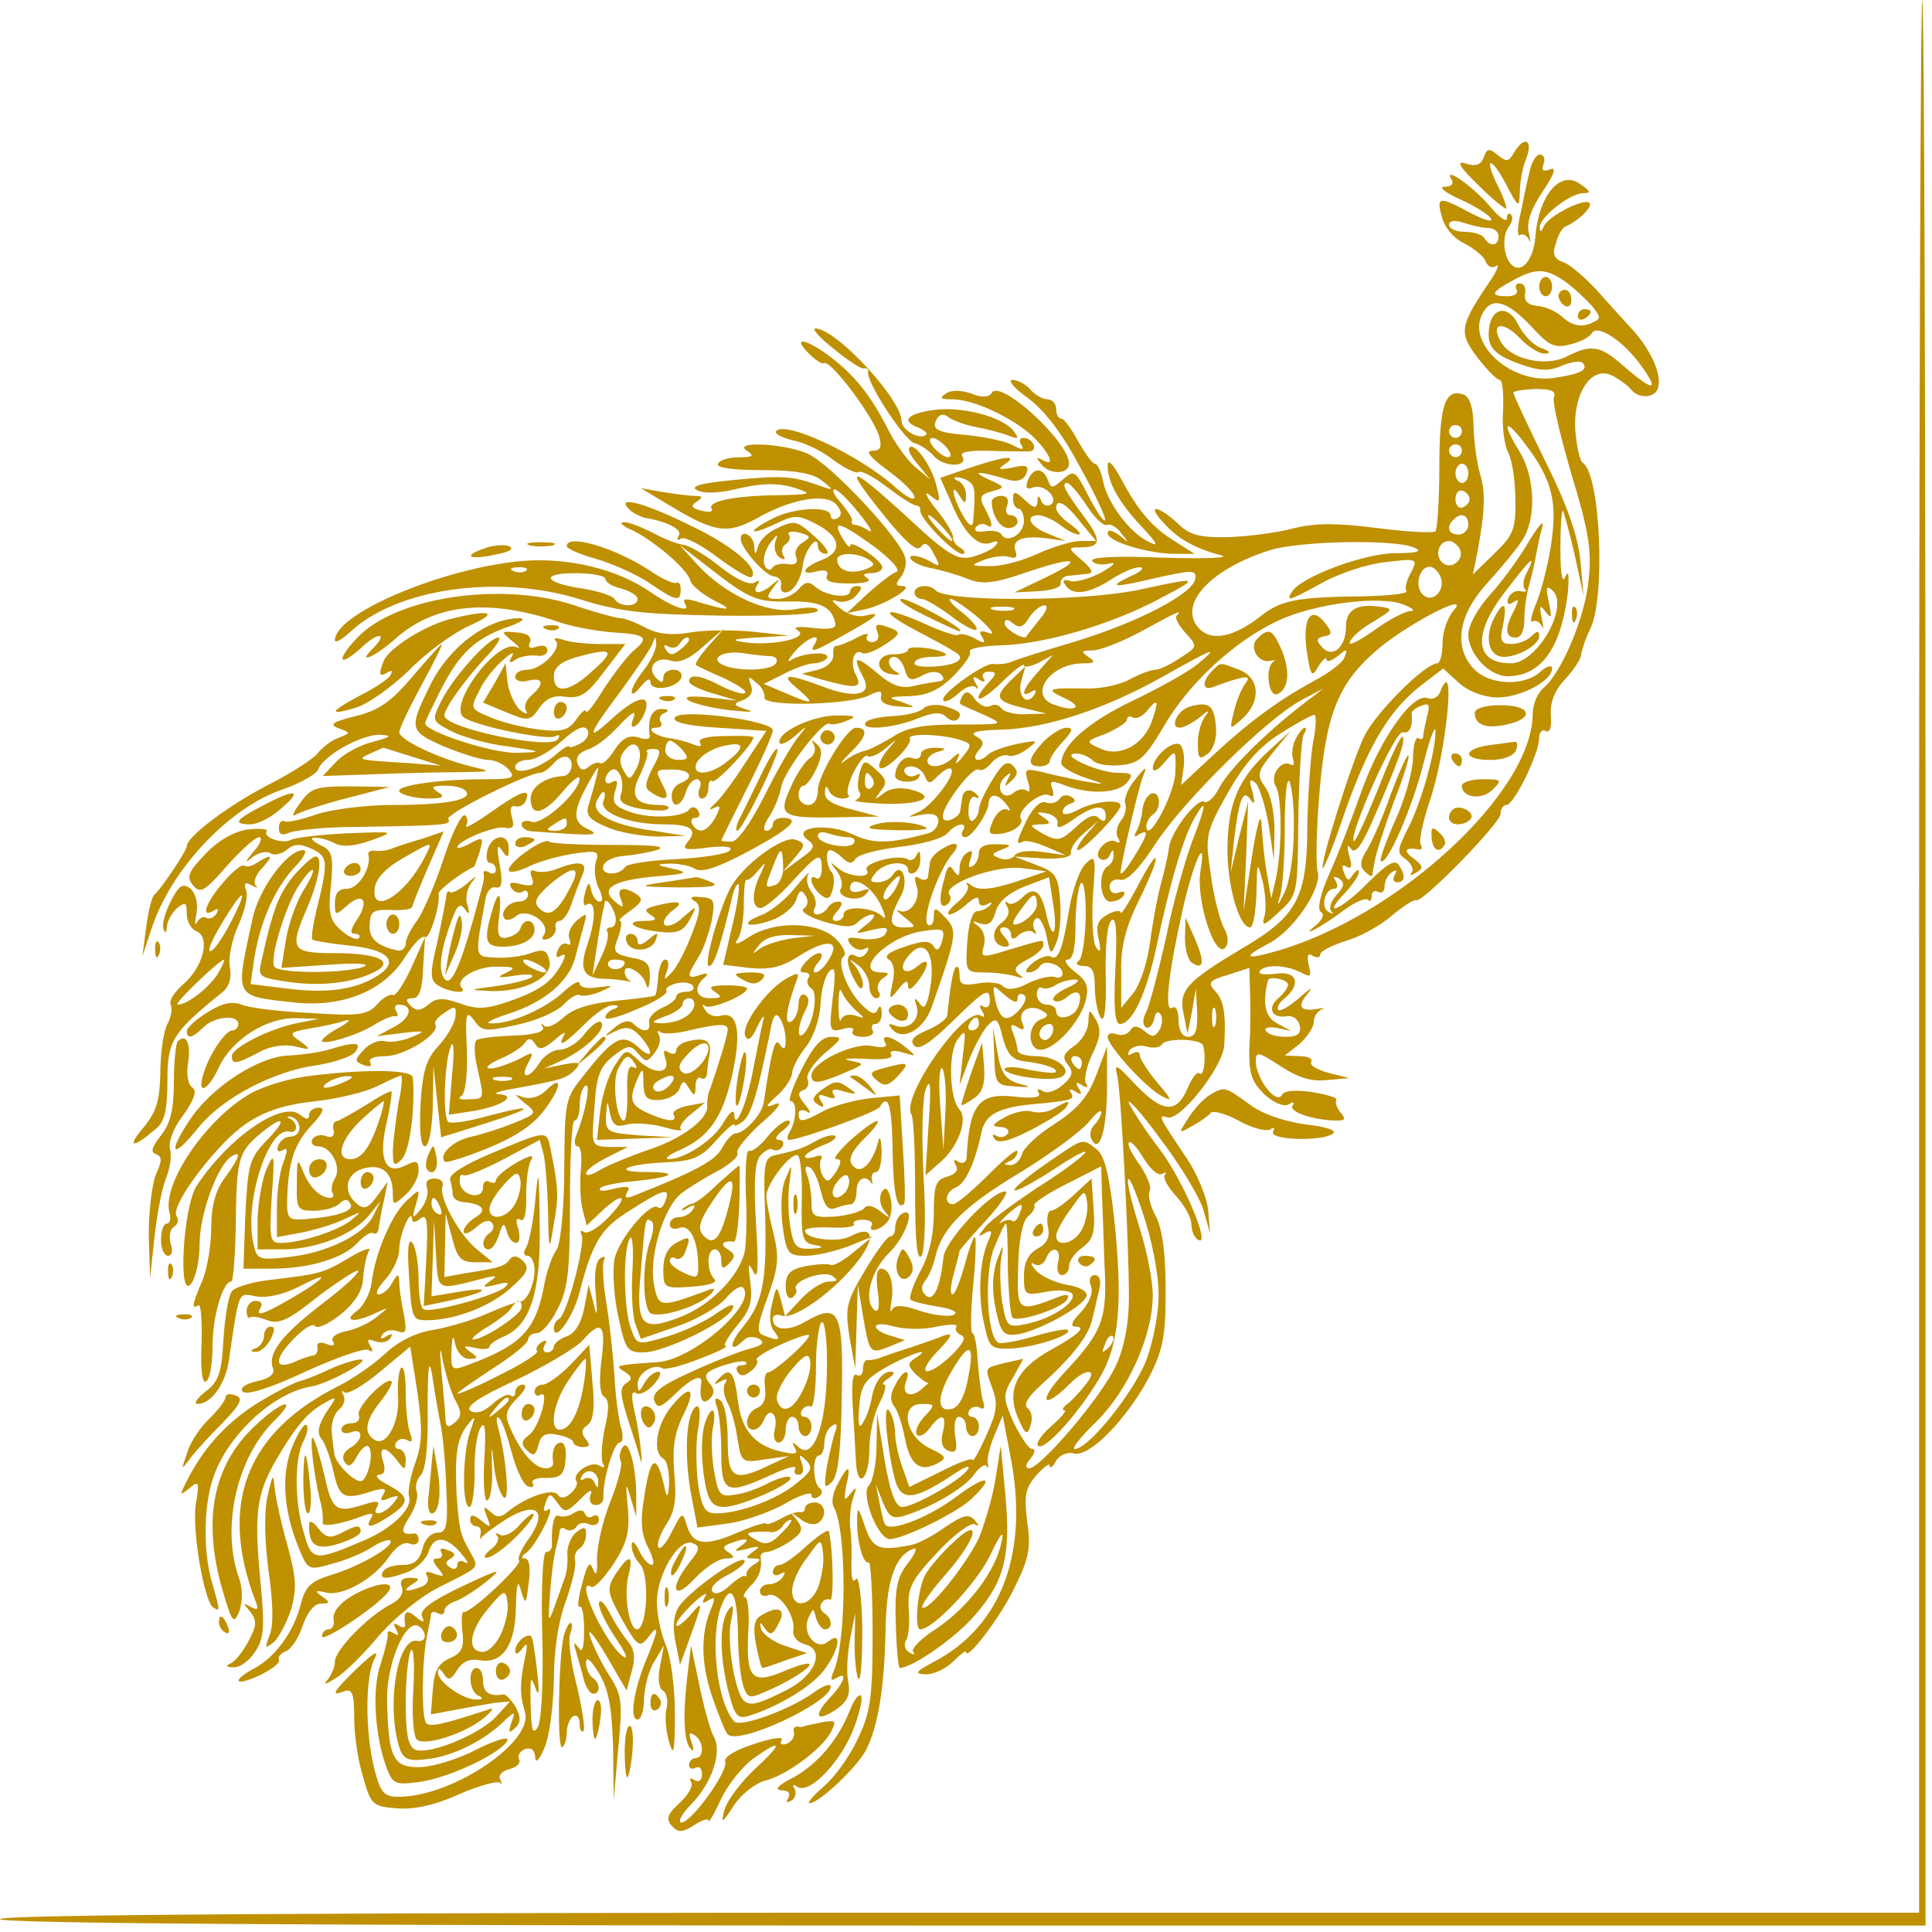 <?xml version="1.0" encoding="UTF-8"?>
<svg data-bbox="0 0 299 299" viewBox="0 0 300 300" height="400" width="400" xmlns="http://www.w3.org/2000/svg" data-type="color">
    <g>
        <path d="M298 148.5V297H149c-98.7 0-149 .3-149 1s50.5 1 149.5 1H299V149.5c0-82.2-.2-149.5-.5-149.5s-.5 66.8-.5 148.5z" fill="#bf9000" data-color="1"/>
        <path d="M235.1 23.7c-.8 1.4-1.2 1.5-2.5.4s-1.7-1.1-2.2.3c-.4 1.2-1.3 1.5-2.8 1-1.5-.5-1.1.4 1.9 3.3 2.2 2.2 4.2 3.8 4.4 3.7.1-.2-.4-1.7-1.3-3.5-2.3-4.6-1.1-4.8 1.3-.2 1.9 3.6 2 3.7 2.1 1.1 0-1.5.4-3.8 1-5.2 1.1-2.9-.3-3.6-1.9-.9z" fill="#bf9000" data-color="1"/>
        <path d="M237.5 26.7c-.4 1.6-1 4.5-1.4 6.5-.5 2.1-.5 3.6-.1 3.3.5-.3 1.1.1 1.4.7.3.7.3.3 0-1-.4-1.6.3-3.7 2.1-6.4 1.9-2.8 2.2-3.9 1.2-3.5-1.1.4-1.4.2-1-.9.3-.7 0-1.4-.6-1.4s-1.3 1.2-1.6 2.7z" fill="#bf9000" data-color="1"/>
        <path d="M225.4 27.9c.4.6 0 1.1-1.1 1.1-1 0 .1.9 2.3 1.9 2.3 1 4.5 2.4 4.9 3 .4.7-1 .3-3.1-.8-5-2.7-5.4-2.6-4.5.6.4 1.6 1.9 3.4 3.5 4.1 1.5.8 3 2 3.3 2.8.3.8 1 1.1 1.6.7.6-.4.2.7-.9 2.3-4.8 7.1-4.9 8-2 11.9 1.5 1.9 3 3.5 3.5 3.5.4 0 .6 2.1.5 4.7-.2 2.5.2 5.5.8 6.6.6 1.1 1.1 4.4 1.1 7.2.1 4.6-.3 5.6-3.2 8.4l-3.4 3.3.7-3.4c1.2-6.5 1.3-9.3.4-12.3-.5-1.7-.9-4.9-1-7.3 0-2.8-.6-4.6-1.5-4.9-2.9-1.1-3.8 1.6-3.8 11.2 0 5.1-.3 9.6-.6 10-.4.3-4.4.1-9-.5-6.3-.8-9.5-.8-12.9 0-2.5.7-7.1 1.3-10.2 1.4-4.6.1-6.1-.3-8-2.2-3.1-2.8-4.8-2.9-2.2-.1 2.2 2.5 4.8 4 8.9 5.1 1.8.4-1.8.6-8.8.4-7.3-.3-11.5-.1-11.1.5.3.5 1.5.7 2.7.4 1.2-.3.6.3-1.3 1.4-1.9 1-4.1 1.6-4.9 1.3-.9-.3-1.2-.1-.7.6 1.1 1.8 3.7 1.4 7.1-.8 1.7-1.1 3.7-2 4.5-1.9.8 0 .2.7-1.5 1.4-3.8 1.8-2.5 1.8 4.6.1 5.1-1.1 5.7-1.1 5.5.3-.4 2.3-8.8 6.7-18.6 9.7-4.7 1.4-9.2 2.8-10 3.2-.8.3-2.1.4-2.8.3-1.4-.2-8.5 4.9-7.7 5.7.3.3 1.3-.2 2.3-1.1 1-1 2.2-1.4 2.7-1 .4.5.5.2 0-.6-.6-1-.4-1.2.5-.6.8.5 1.1.4.7-.2-.3-.5 0-1 .8-1 1.3 0 1.3.3 0 1.7-3 3.3-1.4 3.3 2 0 1.9-1.9 3.5-3.1 3.5-2.7 0 .4 1 .2 2.3-.4l2.2-1.2-2.2 2.5c-2.4 2.6-3.1 4.4-1.1 3.2.7-.4.8-.3.4.5-1.2 1.8-2.7.1-2-2.2l.6-2.2-2.3 2.2c-2.6 2.6-2.3 3.2 2.3 4.3l3.3.8-3.2.1c-1.7.1-3.5-.4-3.8-.9-.4-.6-1.1-.7-1.7-.4-.6.4-1.7-.1-2.4-1-.8-1.2-1.4-1.4-1.9-.6-.4.6-.5 1.2-.4 1.3.2.2 1.9.9 3.7 1.7 3.2 1.5 3.2 1.5-4.1 1.5-5.6 0-8 .5-10.2 2-1.7 1-3.6 2-4.3 2.1-.8.2-2.1.8-3.1 1.6-.9.7-.5.1 1-1.4 2.5-2.4 2.8-3.8.8-3.8-1.4 0-5.9 7.4-5.9 9.7 0 1.4-.6 2.3-1.5 2.3-.8 0-1.5-.7-1.5-1.5s.3-1.5.8-1.5c.4 0 1.3-1.2 2-2.7.9-2 .9-3 .1-3.7-.9-.8-1-.8-.5.1.3.6.1 1.5-.6 2-.7.4-2.1 2.4-3 4.5-2.1 4.5-1.4 4.9 7.5 4.7l6.2-.1-4.2-1.1c-2.9-.7-4.3-1.5-4.2-2.6 0-1 .2-1.2.6-.4.2.7 1.2 1.3 2.1 1.3.8 0 1.3-.3.9-.6-.3-.4.1-2 .9-3.6.9-1.7 1.8-2.7 2.1-2.4.4.3 1.6-.2 2.7-1.1 2.1-1.8 2.1-1.8.3.3-.9 1.1-1.4 2.3-1.1 2.6.7.8 5.1-3.5 4.7-4.5-.5-.8 4.2-.8 7.5.1 2.2.7 2.2.8.7 2.7-.9 1.1-1.3 1.3-.9.5.6-1.2.4-1.3-.7-.3-1.5 1.5-3.9 1.7-3.9.4 0-.5.8-1.2 1.8-1.4 1.3-.4 1.1-.5-.5-.6-1.3 0-2.3.4-2.3 1s-.6.9-1.4.6c-1.2-.5-2.6 1.1-2.6 2.8 0 1 3 1.2 3.6.3.4-.6.3-.8-.4-.4-.6.3-1.3.2-1.7-.4-.3-.5.1-1 1-1 .8 0 1.8.7 2.1 1.5.5 1.3.8 1.3 2.1-.1.9-.8 1.7-1.3 2-1 .8.8-3 5.8-5.1 6.7-1.8.8-1.8.9.5.4 1.8-.3 2.6 0 2.6 1 0 .8-.7 1.7-1.6 1.9-5.9 1.6-8.4 1.7-11.6.2-3.9-1.9-9.7-1.2-7.1.8 1.3.9 1.1 1.4-1.2 3l-2.7 2 1.9-2.2c1.7-2 1.7-2.2.2-2.8-2-.8-8.5 4.1-10.3 7.7-1.9 3.9-4.1 11.9-3.2 11.9.7 0 1.6-2.4 3.5-10.3.3-1.5.8-2.6 1.1-2.4.2.3-.2 3.2-1 6.5l-1.4 6 4.1.5c3.2.3 5-.1 7.9-2 4.2-2.6 6.3-2.3 4.4.7-.6 1.1-1.6 2-2.1 2-.4 0-.3-.7.4-1.5s.8-1.5.2-1.5c-.5 0-1.5.7-2.2 1.5-.9 1.1-.9 1.5-.1 1.5.7 0 1 .4.6.9-.3.5-.1 1.2.5 1.6 1.1.7.3 5.4-1.1 6.9-1.2 1.4-1.1-1.1.1-3.4.7-1.3.7-2.1 0-2.5-.5-.3-1 .3-1 1.4 0 1.1-.5 2.3-1.1 2.7-1.2.7-.8-2 .7-6.1.6-1.5.4-1.6-1.4-.6-3 1.6-7.1 7.2-6.5 8.9.4 1 1 .6 1.9-1.4.8-1.6 1.2-2 .9-.9-.3 1.1-.9 4.4-1.5 7.3-1 5.6-2.9 10-3 7.2 0-.8-.7-.3-1.6 1.2-1.4 2.7-6.1 5.8-8.6 5.8-.7-.1.1-.7 1.7-1.4 4.5-2 6.6-4.9 8.1-11.3 1.6-6.9 1-10.3-1.6-9.6-1 .3-2.1-.1-2.5-.9-.5-.7-.5-1 0-.6.7.7 6.5-1.7 6.5-2.7 0-.3-1.5-.5-3.2-.5-2.5 0-2.9.3-1.8 1 1.2.8 1.1 1-.8 1-2.2 0-2.6-1.7-.7-3.3.6-.5.3-.7-.8-.3-2.1.7-2.1.2-.3-2.7.8-1.2 1.7-3.8 2.1-5.7.6-3.2.4-3.6-1.7-3.7-1.5-.2-1.8.1-1 .6 1.1.6 1 1.7-.4 5.2-.9 2.4-2.3 5.1-3.1 5.9-1.2 1.3-1.3 1.3-.7-.3.3-.9.2-1.7-.3-1.7s-1 1.2-1.1 2.7c-.1 1.4-.3 2.8-.5 2.9-.1.1-2.9.5-6.1.8-4 .4-6.6 1.2-8.1 2.6-1.2 1.1-2.5 1.7-3 1.3-.4-.5-.6-.3-.2.2.3.7-1.3 1.2-4.5 1.3-2.7.1-5.4.4-5.8.7-.4.3-.4 2.2.1 4.2 1.1 5.1 1.2 4.9-1.3 5-1.3.1-1.8-.1-1.2-.5.7-.4 1-3.3.9-7.2-.3-5.7-.1-6.2 1.1-4.6 1.2 1.8 1.8 1.8 6.8.7 2.9-.6 6.2-2.1 7.1-3.1 1-1.1 2.1-1.7 2.5-1.5.5.3 1.9 0 3.2-.5 2.2-1 2.2-1-.4-.7-1.6.3-2.8 0-2.8-.6s-1.2.1-2.7 1.5c-2.8 2.5-8.2 4.9-11.2 4.7-.9 0 .4-.7 2.9-1.5 5.6-1.8 9.5-5.1 10.4-9 .4-1.6 1-3.8 1.3-4.9.5-1.8.4-1.8-1.1-.6-.9.8-1.5 2-1.2 2.8.3.8.2 1.2-.3.9-.5-.3-1.2.1-1.5 1-.4.9-.2 1.3.5.8.8-.4.8-.1.1 1.3-1.6 2.8-3.3 4.1-8.2 5.8-3.5 1.2-4.9 1.3-7.6.3-2.6-.9-3.6-.9-4.9.2-1.2 1-1.9 1-2.7.2-.9-.9-.8-1.2.3-1.2 1 0 1.5-1.4 1.6-4.8l.3-4.7-2.1 4.7c-1.2 2.6-2.5 4.6-2.9 4.3-.4-.2-1.5.4-2.4 1.4-1.5 1.7-2.8 1.9-10.3 1.4-4.7-.2-9.6-.8-10.8-1.3-1.5-.6-3.1-.2-5.3 1.2-1.8 1.1-3.2 2.4-3.2 2.9 0 1.3.9 1.1 2.6-.6 1.7-1.7 5.4-2 5.4-.5 0 .5-.4 1-.9 1-1.1 0-3.6 3.7-4.5 6.7-1.1 3.5.7 2.7 2.4-1 2-4.3 7.4-7.7 11.9-7.6l3.6.1-3.5.7c-4.3.9-10 3.8-10 5.1 0 1.3.6 1.3 4.2-.6 1.8-1 4-1.3 5.7-.9 2.4.6 2.5.5.7-.8s-1.7-1.4 1.5-2c1.9-.3 4.3-.8 5.4-1.2 1.1-.3.8.1-.7 1-1.6.8-2.8 1.8-2.8 2.1 0 .8 5.4-.8 8-2.4 1.4-.9 2.9-1.5 3.3-1.4.5.1.6-.2.2-.8-.3-.5-.2-1 .4-1 2.3 0 2 2-.6 3.4l-2.8 1.5 4-.5c3.5-.4 3.7-.3 1.5.6-1.4.6-3.2.9-4.2.7-.9-.3-2.4.3-3.3 1.3-1.5 1.6-1.5 1.8 0 2.4.9.3 1.3.2 1-.4-.4-.6.6-1 2.3-1 3 0 8.6-3.5 7.8-4.9-.3-.4.4-1.2 1.5-1.9 1.6-1.1 1.8-1 1.6.8-.2 1.1-1.4 3.1-2.6 4.4-1.9 2-2.5 3.9-2.8 9.1-.2 4.1 0 6.5.7 6.5.6 0 1.1-2.7 1.2-6.3l.1-6.2.6 5.6.6 5.5 7-2.2c7.9-2.5 7.7-3.1-.2-1-2.8.8-5.4 1.1-5.7.8-.9-.8-.6-9.4.4-11.7.4-1.2.6.6.2 4.3l-.5 6.3 3.9-.6c4.5-.8 6.8-2.4 3.8-2.6-1-.1.1-.5 2.6-.9 7.1-1.3 7.9-1.5 9.3-2.9 1-1.1.7-1.3-1.8-.8l-3 .6 2.7-1.2c3.6-1.7 6.9-4.8 6.2-5.9-.3-.5-1.5.3-2.6 1.7-1 1.4-2.8 2.5-3.9 2.5-1 0-2.4.9-3.1 2-1.6 2.6-3.2 2.6-1.8.1 1-1.9.9-1.9-1.7-.5-1.6.7-3.5 1.4-4.3 1.3-.8 0-.1-.7 1.7-1.5 1.7-.7 3.5-1.9 3.8-2.5.6-.8 1-.7 1.6.2.6 1 1.2.9 3-.6 1.2-1.1 1.9-1.4 1.5-.8-1.2 2.2.1 1.4 3.2-1.7 1.7-1.7 3.6-3 4.4-2.9 1 0 1 .2.1.6-.7.2-1.3.8-1.3 1.3s2.2-.1 4.9-1.3c2.8-1.1 4.8-2.4 4.6-2.8-.3-.4.4-.9 1.5-1.2 1.1-.3 2.3-.1 2.6.4.3.5-.2.9-1 .9-.9 0-1.6.3-1.6.8 0 .4-1 1.2-2.2 1.7-1.3.6-2.2 1.6-2 2.3.3 1.5-1 1.6-2.4.2-.7-.7-1.7-.5-3 .6-1.8 1.5-1.8 1.5.2.5 1.7-.8 2.5-.6 3.8.8 2.2 2.5 2 3.8-.3 1.7-2.4-2.2-3.8-1.5-8 3.8-3.5 4.4-3.4 3.8-3.5 16.7-.1 5.4-.6 10.2-1.2 11-.6.8-1.4 3-1.8 4.9-1.3 7.5-3.5 9.8-11.8 12.9-2.7 1-2.8.9-2.7-2.2.1-2.3.3-2.6.6-.9.3 1.2 1.2 2.2 2.1 2.2 1.5 0 1.5-.2.2-1.1-1.2-.9-1.1-1 .8-.6 1.2.3 2.2.2 2.2-.2 0-.3 1-1.1 2.3-1.6 4.1-1.8 5.7-7 5.5-17.5-.1-8.6-.2-8.9-.7-3.5-.3 3.3-1 6.6-1.4 7.2-.5.8-.4 1.3.2 1.3.6 0 1.1 1 1.1 2.2 0 2.4-1.3 5-2.3 4.9-.4 0-2.6.8-4.9 1.8-2.4 1.1-6.2 2.2-8.5 2.6-2.7.4-5.5 1.8-7.5 3.7-1.7 1.6-5 3.9-7.2 5-14.4 7.2-18.7 18.4-12.9 33.5.5 1.2.3 1.4-.8.8-1.2-.7-1.2-.6-.1.7 1.1 1.4 1.1 2.2-.2 4.6-.9 1.7-2.1 3.2-2.8 3.5-.8.3-.7.6.4.6 1 .1 2.5-1 3.4-2.4 1.4-2.1 1.5-3.9.9-10.3-1.1-11-.7-14.1 2.2-19.2 3.1-5.4 5.1-7.8 7.8-9.2 1.9-1.1 1.9-1 .1 1.6-1.2 2-1.4 3.1-.7 4 .6.7 1.4 3 1.9 5.2.9 4 1.6 4.4 6.1 2.9 1.8-.5 2.2-.4 1.6.6-.6.9-.3 1.1 1 .5 1.5-.5 1.6-.4.5.9-1.4 1.7-3.5 2.1-2.4.4.4-.8-.1-.9-1.7-.4-4.7 1.5-5.3 1.2-6.5-4.3-.7-3-1.5-5.6-1.8-5.9-.6-.6.1 5.6 1.1 9.7.4 1.4.5 2.9.4 3.4-.2.8 2.9.3 6.5-1.1 1.2-.4 1.5-.3 1 .5-1 1.6 0 1.5 2.9-.4 3.2-2.1 3.1-3-.2-4.8-1.6-.8-2.2-1.5-1.5-1.6.9 0 1.1-.7.7-2-.8-2.5.3-2.6 2.1-.3 1.3 1.7 1.3 1.7 1.4 0 0-.9-.5-1.7-1.1-1.7-.5 0-.7-.5-.4-1 .4-.6 1.1-.7 1.7-.4.8.5.9.1.5-1-.4-1-.7-3.8-.7-6.3 0-2.6-.3-4.3-.7-3.9-.4.4-.6 2.4-.5 4.4.3 4-1.8 7.9-3.6 6.8-1.8-1.1-1.5-3 .9-6 1.2-1.5 1.9-2.9 1.7-3.1-.8-.8-5.5 4-5.1 5.2.3.7-.2 1.3-1.1 1.3-.9 0-1.6.4-1.6 1 0 .5.7.7 1.5.4 2-.8 1.9 1.3-.1 2.4-1 .6-1.4 1.4-.9 2.2.6.9 1.1.7 2-1 .7-1.2 1.5-1.8 1.8-1.3.8 1.2-.3 5.3-1.3 5.3-1.2 0-4-2.9-4.1-4.3-.1-.7-.3-2.2-.4-3.4-.1-1.3.4-2.8 1.1-3.4.8-.6 1.1-1.6.7-2.3-.3-.6-.3-.8.2-.4.4.4 2.9-1 5.5-3.2l4.7-3.9 1.1 7c.8 5.7.8 7.9-.3 11-.8 2.2-1.2 4.5-1 5.2.7 1.8-2.5 5-7 6.9-7.7 3.3-8.1 3.2-9.3-1.1-1.5-4.8-1.5-11.6-.1-14.3.6-1.1.8-2.2.5-2.5-.3-.4-1.3 1.1-2.2 3.3-1.8 4.3-1.4 10 1 15.8 1.4 3.4 1.5 3.5 5.2 2.4 2.1-.5 4.8-1.7 6.1-2.5 1.3-.9 2.6-1.3 2.9-1.1.8.8-4.7 4-9 5.3-3.3 1-4.2 1.8-4.9 4.6-1.1 4.3-3.9 8.1-7.1 9.9-3.8 2-3.2 3 .8 1.1 1.8-.9 3.2-1.9 2.9-2.4-.2-.4.3-1 1.1-1.3.8-.3 2-2.1 2.6-4 .7-2 1.8-3.4 2.8-3.4 1.5 0 1.5-.2.2-1.1-1.2-.9-1.1-1 .7-.6 2.6.6 7.6-2.3 9.8-5.7 1-1.4 2.2-2.3 3.1-1.9.8.3 1.4 0 1.4-.6s-.3-1-.7-1c-2 .3-2.2-.3-.7-2.6.9-1.4 1.4-3.1 1.1-3.9-.3-.7 0-1.9.6-2.5.8-.8 1.2-4.6 1.1-10.4 0-6.4.2-8 .7-5.2.3 2.2.9 5.6 1.3 7.6s.8 6.6.9 10.2c.3 5.7 0 6.7-1.4 6.7-1 0-2 1.1-2.3 2.5-.5 1.8-1.3 2.5-3.1 2.5-1.3 0-2.7.4-3 1-.8 1.3.6 1.3 3.8.1 1.4-.6 2.8-1.9 3.2-3 .8-2.7 2.7-2.7 5.1.1 1 1.2 1.3 1.8.6 1.4-.6-.4-1.2-.2-1.2.4 0 .6-.5.8-1.1.4-.8-.5-.8-.9.1-1.4.8-.5.7-.9-.5-1.3-.9-.4-1.3-.3-1 .3.3.6.1 1-.6 1-.8 0-.8.4.1 1.5 1.1 1.3 1 1.4-.5.9-1.2-.5-1.6-.4-1.2.3.4.6 0 1.4-.9 1.7-2.4.9-3.1.7-1.4-.4 1.3-.8 1.2-1-.4-1-1.2 0-1.6.5-1.2 1.5.3.9-.3 1.9-1.7 2.6-3.5 1.8-8.7 7.1-8.7 8.9 0 .9-.6 2.2-1.2 2.9-.7.8-.1.6 1.3-.3 1.5-.9 4.5-3.9 6.8-6.7 2.5-2.8 6.5-6.1 9.4-7.5 6.5-3.3 6.1-2.8 4.6-5.6-1.5-2.6-1.6-3.4-2-8.6-.3-6.2 0-8.7 1.6-10.8 1.4-1.8 1.4-1.7.5.9-1.2 3.5-1.3 11.7-.1 11.7.4 0 .8-2.4.8-5.3-.1-2.8.3-6 .9-7 .7-1.2.9.1.6 4.8-.2 3.6 0 6.5.4 6.5.5 0 .9-2.1.8-4.7-.1-4.2-.1-4.3.3-.8.2 2.2.9 4.4 1.5 5 1 1 .4-6.3-.9-11-.3-1.1-.2-1.7.2-1.3.5.4 1.3 2.9 2 5.5s1.8 4.9 2.5 5.1c.7.3 1 0 .7-.5-.3-.5.7-.9 2.1-.8 2.2 0 2.8-.5 3-2.7.2-1.6-.1-2.8-.7-2.8-1 0-1.5 1.4-1.2 3.2 0 .5-.5.8-1.2.8-1.7 0-3.9-2.6-5.4-6.1-1-2.2-.8-2.9 1-4.8 1.2-1.1 1.6-2.1.9-2.1-.6 0-1.2.5-1.2 1.2 0 .6-.3.8-.7.5-.3-.4-1.6.2-2.7 1.2-1.4 1.3-2.6 1.7-3.5 1.2-1-.6 1.1-2.1 7-4.8 4.6-2.2 9.3-5 10.3-6.1 3-3.4 3.7-2.6 3 2.9-.4 3.3-.3 5.3.4 5.8.8.4.8 2 .1 4.9-.5 2.4-.6 4.8-.3 5.4.4.7.2.8-.5.4-1.3-.9-4.4 1.2-3.6 2.4.3.4-.2 1.3-.9 1.9-.9.8-1.6.8-2 .2-.7-1.1-4.9.3-7.7 2.6-1.2 1-1.8 1-2.8 0-1-.9-1.1-.8-.5.8.7 1.8.6 1.8-.9.6-1.1-.9-1.7-1-1.7-.2 0 .6.4 1.1 1 1.1.5 0 .8.6.6 1.3-.1.6-.1.9.1.5.3-.4 2-1.7 3.9-2.9 4.7-2.9 6.5-1.3 3.6 2.9-1.2 1.6-1.9 3.2-1.6 3.5.6.6-7.6 8.3-8.6 8-.3-.1-.4 1.3-.2 3 .3 2.6-.1 3.4-2 4.2-1.7.8-2.4 1.9-2.6 4.9l-.3 3.8 3.8-.7c2.1-.4 4.9-.9 6.2-1.1l2.3-.2-2.2 2.4c-2.7 2.8-10.3 5.9-12.5 5.1-1.1-.5-1.5-2.2-1.5-7.4 0-3.7.4-7.3.8-8 .4-.7.6 2 .4 5.8-.3 3.9 0 7.5.5 8 1.1 1.1 7.3-.8 10.4-3.3 1.3-1.1 1.7-1.7.9-1.4-7 2.3-9.1 2.8-9.8 2.2-.8-.8-.7-9.7.1-13.6.3-1.4.6-2.9.6-3.3.1-.5.5-.5 1.1-.2.5.3 1 .2 1-.4 0-.5.8-1.2 1.8-1.5.9-.3 3.1-1.7 4.7-3 2.7-2.2 2.3-2.1-3.7.7-4.6 2.2-6.6 3.6-6.3 4.6.5 1.1.3 1.2-1 .1-1.4-1.2-1.9-.7-1.6 1.3.1.5-.4.5-1 .1-.8-.5-.9-.3-.4.6.5.9.4 1.1-.4.6-.6-.4-1-.4-.9.1.1.4-.4 2.5-1.1 4.7-1.4 3.9-.9 11.3 1 16.3.9 2.3 1.3 2.5 5 2 4.6-.6 13-4.6 13.7-6.5.2-.6-1.9 0-4.7 1.4-2.8 1.5-6.7 2.7-8.8 2.8-4.3.1-5-1.4-5.2-10.4-.1-5.7 2.9-12.7 4.9-11.5 1.4.9 1.2 2.6-.2 2.3-3-.7-4.8 9.5-2.9 16.2.6 2.1 1.3 2.5 4 2.2 3.8-.3 8.6-2.5 11.9-5.5 2.2-2.1 2.3-2.1 1.6-.2-.5 1.6-.4 1.7.5.9 1-.9 1-1.7.2-3.3-.7-1.1-1.5-2-1.9-2-2.2.4-3.2-.3-3.2-2.1 0-1.1-.4-2-1-2-1.4 0-1.2 3.7.3 4.3.8.4.7.6-.3.6-2 .1-6-2.7-6-4.2 0-.8.3-.7.9.2.7 1.1 1.1 1 2.1-.6.8-1.3 2-1.8 3.5-1.5 3.5.6 5.5-2.3 5.6-8.1.1-3.9.3-4.6.8-2.7.7 2.3.8 2.2 1.2-1.3.3-2.2.1-3.7-.6-3.7-.6 0-.6-.3.1-.8 1.5-.9 4.9-7.6 3.5-6.8-.7.5-.8.1-.4-1 .6-1.6.7-1.6 1.9 0 1.1 1.6 1.4 1.5 3.5-.6 1.4-1.4 2-1.7 1.6-.7-.3.9 0 1.6.8 1.6.7 0 1.2-.5 1.2-1.1-.2-2.5 1.6-8.6 2.5-8.6.5 0 .6-.9.3-2.1-.4-1.1-.9-4.8-1.1-8.2-.2-3.4-.8-8.7-1.3-11.7s-.6-5.9-.3-6.4 0-.6-.6-.2c-.7.4-1 2.5-.7 5.4.3 3.5.2 3.9-.3 1.7l-.8-3-.7 3.7c-.5 2.4-1.5 3.9-2.7 4.3-1.1.4-2 1.1-2 1.6s-.5.9-1.1.9c-.5 0-.7-.5-.3-1.2.4-.7.3-.8-.5-.4-.6.4-1 1-.7 1.4.2.4-2.5 2.1-6 3.8-3.5 1.8-6.4 3-6.4 2.8 0-.2 2.5-1.9 5.5-3.9 3-1.9 5.5-3.9 5.5-4.5 0-.5.6-1 1.4-1 .7 0 2.2-1.7 3.2-3.8 1.6-3 1.9-6 1.9-16.5 0-7 .3-12.7.7-12.7.5 0 .8-1.1.8-2.4 0-1.4.4-2.7.9-3 .9-.6 0 4.2-1.4 7.6-.4 1-.3 1.8.2 1.8s.7 1.6.5 3.5c-.2 1.9-.1 4.7.2 6.1l.7 2.7 2.3-2.2c3.4-3.2 4.4-2.5 1.1.9-1.5 1.6-3.3 2.7-3.8 2.3-.6-.3-.7-.2-.4.4.7 1.2-2.3 12.6-3.5 13.1-.4.2-.8.8-.8 1.4 0 2.5 3.1-1.8 4-5.6 2-7.7 3.3-9.9 7.9-12.7 5.1-3.3 6.3-3.6 5.4-1.4-.3.9-.8 1.3-1.1 1-1.1-1.1-6.2 4.9-6.8 8.1-.3 1.7-.1 5.7.6 8.8 1.1 5.2 1.4 5.6 3.9 5.6 3.3 0 13.3-4.9 13.9-6.9.3-.8-.6-.5-2.5.8-1.6 1.2-5 2.8-7.6 3.6-4.7 1.4-4.8 1.4-5.7-1.1-1.2-3-1.3-12.4-.2-14.1.4-.7.6 1.5.4 5-.2 3.4 0 7.2.5 8.4l.8 2.2 5.5-1.9c3-1 6.5-3 7.7-4.4 1.3-1.5 2.5-2.2 2.8-1.5 1.7 2.7-8 11-13.3 11.4-6.9.5-6.8.5-5.2 1.5 1.2.8 1.2 1.2.2 1.8-1 .7-.9 1.7.2 5.3.8 2.4 1.7 5.3 2 6.4.3 1.1.3.4.1-1.5-.2-1.9-.7-4.8-1.1-6.4-.4-1.9-.3-2.7.3-2.3.6.4 1.8-.2 2.8-1.3 1-1.1 1.3-2 .7-2-.6 0-1.6.8-2.1 1.7-.9 1.6-1 1.6-1.1.2 0-1.7 2.6-3.3 3.9-2.4.4.2 3-.4 5.7-1.5 2.7-1 4.5-1.9 4.1-2-.5 0 .3-1.4 1.7-3.1 2.1-2.5 2.5-3.8 2.1-6.8-.4-2.9-.3-3.2.5-1.6.7 1.4.8-.7.4-7.3-.4-6.5-.2-9.7.6-10.7.7-.8 1.6-1.3 2-1 .5.3 1.1.1 1.5-.5.3-.5.1-1-.6-1s-.4-.7.7-1.5c1-.8 1.4-1.5.7-1.5-.6 0-2.1 1.2-3.2 2.6-1.1 1.4-2.4 2.3-2.8 2.1-.4-.3-.6 2.6-.5 6.5.2 3.8.1 8-.2 9.3-1 3.9-5.4 8.3-10.2 10.1-5.8 2.2-6.7 1.2-5.9-7.1.7-8.4.7-8.5 1.6-7.9.5.2.4 1.6-.1 3-1.2 3-1.3 9.4-.2 11.1.8 1.3 7.6-.7 9.6-2.8.8-.9.6-1-.9-.4-7.1 2.6-7.3 2.6-8-1.3-.7-4.3 1.6-11.8 4.3-13.9.9-.7 3.4-2.3 5.5-3.4s3.5-2.4 3.2-2.9c-.3-.4 1.4-2.5 3.7-4.6 2.4-2 3.4-3.4 2.3-3-1.8.7-1.8.5.3-1.4 1.2-1.1 2.2-2.7 2.2-3.4 0-.7.9-2.5 2.1-4 1.2-1.5 2.2-4.4 2.3-6.6.1-2.2.7-4.5 1.4-5.2.9-.9 1 .1.5 4.2-.6 5.1-.5 5.3 1.5 4.8 1.2-.4 2-.2 1.6.3-.3.5.4.9 1.6.9 1.2 0 1.8-.5 1.5-1-.3-.6-.1-1 .4-1 .6 0 1.1-.8 1-1.8 0-.9-.3-1.2-.6-.5-.3.9-1 .8-2.3-.5-2.4-2.2-4.2-6.9-3-7.7.5-.3 0-1.5-1.2-2.7-2.7-2.7-9.5-2.9-13.5-.3-1.8 1.2-2.4 1.3-1.8.4.6-.8 1-3.3 1-5.6s.2-3.9.4-3.7c.2.2 1-.4 1.8-1.4 1.3-1.5 1.3-1.5.4.5-1.4 2.8-1.4 5.3 0 5.3.6 0 2.8-1.8 4.8-4 4.1-4.5 4.7-4.8 4.7-2.1 0 1.1-.4 1.7-.8 1.5-1.4-.9-.9 1.3.6 2.5 1.1.9 1.5.7 1.9-.8.3-1.1.2-2.2-.1-2.6-.9-.9-1.1-3.5-.3-3.5.4 0 1.3.6 1.9 1.2.9.9 1.5 1 2 .2.4-.7 3.5-1.5 6.9-1.9 3.4-.4 6.7-1.3 7.4-2.1 1.3-1.6 3.3-1.9 2.4-.4-.3.5-.2 1 .4 1 1 0 3.5-3.7 3.6-5.2.1-1.6 1.3-1.7 2.6-.1.8.9.9 1.4.3 1-.6-.3-1.6.4-2.2 1.7-.8 1.9-.7 2.2.7 2.1 2.3-.1 4.2-1.5 3.6-2.4-.7-1.2 3.2-4.4 4.4-3.6.7.3.8 0 .5-1-.5-1.3-.2-1.4 2.1-.5 3.8 1.4 8.1 1.2 9.5-.5 1.1-1.3.8-1.5-1.6-1.5-3-.1-9.2-2.9-6.3-3 .8 0 2 .5 2.6 1.1.6.6 2.5.9 4.4.7 2.8-.3 3.7-1.1 6.6-6 3.9-6.7 10.9-13.2 17.7-16.4 5.7-2.7 16-4 19.6-2.5 1.5.6 1.8 1 .9 1-.9.1-3.4 1.4-5.7 3.1-2.3 1.6-3.9 2.4-3.6 1.7.2-.7 1.9-2.2 3.7-3.2 3.1-1.9 3.1-2 .9-2.3-3.5-.5-5.2.5-5.2 3.1 0 3.2-2.1 5-3.7 3.2-1-1.1-.9-1.4.3-1.7 1.3-.2 1.3-.6.2-2-2.2-2.9-3.6-.8-2.9 4.2.6 4 .8 4.3 1.8 2.5.7-1.1 1.3-1.6 1.3-1.1s.7.2 1.7-.5c1.4-1.2 1.6-1.2 1.1.1-.2.8-2.4 2.5-4.9 3.8-5.3 2.9-9.9 6.2-16 11.9l-4.5 4.2.4-2.8c.2-1.6-.1-3.1-.6-3.5-1.2-.7-4.2 2-4.2 3.7.1.7.9.2 1.8-.9 1.8-2.1 1.8-2.1 1.7 1.6-.1 3.3-4.4 11.3-4.5 8.3 0-.6.5-1.5 1-1.8 1.4-.9 1.2-3.7-.2-3.3-.7.3-1.3 1.4-1.4 2.5-.1 1.1-.5 2.6-.9 3.3-.5.9-.4 1.1.3.6 1.7-1 1.5-.1-.8 3.6-1.1 1.8-2 2.8-2 2.3.1-1.7 2.7-12.9 3.5-15 .7-1.6.4-1.5-1.2.5-1.1 1.3-1.8 3-1.6 3.7.3.7 0 2-.7 2.8-.6.8-.8 2-.4 2.6.4.7.3.9-.3.6-.6-.4-1.6 0-2.2.7-.8.9-.8 1.7-.2 2 .5.3 1.2 0 1.4-.6.4-.9.6-1 .6-.1.1.6-.3 1.5-.9 1.8-1.6 1-1.2 5.5.4 5.5.8 0 1.8-.4 2.1-1 .3-.5 0-.7-.8-.4-.8.3-1.4-.1-1.4-.9s.7-1.3 1.6-1.1c1.1.3 3-1.7 5.6-5.7 4.4-6.7 17.3-19.4 22.6-22.2l3.4-1.8-3 2.3c-6 4.6-11.7 10.3-13.1 13-.8 1.6-1.9 2.6-2.4 2.3-1.1-.7-5.3 4.8-5.5 7.2-.1 1-.7 3.6-1.3 5.8-.6 2.2-1.3 6.4-1.7 9.3-.4 2.8-1.5 6.2-2.6 7.5l-1.8 2.2V151c-.1-4.1.7-7.1 2.9-11.5 3.5-7.2 3.2-8.7-.4-1.8-1.4 2.6-2.5 4.4-2.6 4 0-.4-.9-.3-2 .3-1.5.8-1.9 1.7-1.4 3.8.4 1.9.3 2.3-.4 1.3-.5-.7-.7-4.3-.5-8 .5-6.1.4-6.5-1.1-5-.9.8-2.1 4.1-2.6 7.2-1 6.2-1.7 8-2.9 7.2-.5-.2-1.7.2-2.7 1-1 .8-1.4 1.5-.7 1.5.6 0 1.4-.4 1.8-1 .7-1.1 3.5-.2 3.5 1.2 0 .5-.6.8-1.2.5-.7-.2-2.6.2-4.2 1-1.9 1-3.2 1.1-3.9.4-.5-.5-2.3-.7-3.8-.4-2.3.4-2.9.2-2.9-1.2 0-1-.2-1.6-.6-1.3-.4.5-.8 2.5-1.3 7.4 0 .6-1.5 1.7-3.2 2.4-2.1.9-2.7 1.6-1.9 2.4.7.7 2.4-.4 5.8-3.7 5.2-5.1 5.9-5.5 5.9-3.2 0 .8-.5 1.1-1 .8-.6-.4-.7-.1-.2.7.5.8.4 1.1-.2.7-2.5-1.5-12.4 12.6-10.8 15.3.4.6.6 6 .6 12.2 0 7.5.3 10.7 1 9.8.5-.9.7-6.1.3-12.5-.3-6.2-.2-12.1.4-13.5.7-1.8.8-.2.4 5.5l-.5 8 2.6-2.3c2.6-2.4 4-6.5 2.7-7.9-1.6-1.7-1.8-8.9-.3-10.9 1.3-1.7 1.3-1.5.8 2.6l-.5 4.5 1.5-4c.9-2.2 2.2-4.6 3-5.4 1.2-1.2 1.5-.9 2.2 2 .7 2.6 1.5 3.5 3.4 3.7 3.1.4 5.3 1.1 4.8 1.7-.3.2-2.1 0-4.2-.4-2-.5-3.7-.5-3.7-.1 0 1 6.7 2 8.6 1.3 2.3-.9-.4-3.3-3.7-3.3-1.6 0-2.9-.4-2.9-.9s-.3-1.7-.7-2.7c-.5-1.3-.3-1.5.7-.9s1.2.4.7-.8c-.7-1.8 1.4-2.9 3.2-1.7 1 .5.9.9-.3 1.3-2.1.8-2.1 4.7 0 4.7 2.2 0 6.2-4.4 7-7.7.5-2 .2-3-1.7-4.4-1.3-1-1.8-1.9-1.1-1.9.8 0 1.2-1.7 1.2-5.3 0-2.8.4-5.8.8-6.5.5-.6.8 1.6.8 5-.1 3.5-.5 6.6-1.1 7-.6.4-.2.8.8.8 1.3 0 1.7.8 1.7 3.2 0 1.8.4 4 .9 4.8.6.9.9-1.3.8-6.4-.1-4.5.2-8.1.9-8.7.7-.6.9 1.7.6 7.6-.3 5.8-.1 8.5.7 8.5 1.9 0 4.1-4.6 5.7-12.1 2-9.5 4.1-16.8 5.9-19.9 2-3.5 1.8-1.9-.4 3.7-1 2.7-2.9 9.3-4 14.7-1.2 5.4-2.6 10.7-3.1 11.7-.6 1.1-.6 2-.1 2.4.5.3 1.1-.3 1.3-1.2.2-1.1.6-1.4 1-.8.4.6.3 1.7-.2 2.5-.7 1.1-1.1 1.1-2.3.1-1.1-.9-1.7-.9-2.2-.1-.4.6-1.3.9-2.1.6-.8-.3-1.4-.1-1.4.4 0 1.4 5.9 7.9 8.4 9.2 1.7.9 1.6.6-.7-2.1-1.5-1.8-2.7-3.7-2.7-4.2 0-.6-.5-.7-1.2-.3-.7.4-.8.3-.4-.5.4-.6 1.6-.9 2.6-.6 1 .3 2.1.2 2.4-.3.6-1.1 6-.9 6.4.1.5 1.5.2 5-.5 4.4-.4-.4-1.2.6-1.9 2.3-1.7 4-3.9 3.8-8.1-.6-3-3.2-3.3-3.4-2.8-1.3.6 2.8 1.8 25.8 1.8 34.4 0 3.9-.7 7.7-2 10.5-2.1 4.7-11.7 16-13.5 16-.6 0-.6-.6.2-1.5.7-.8.8-1.5.3-1.5-.6 0-1.8-1.9-2.9-4.1-1.7-3.9-1.7-4.3-.1-7l1.6-2.9-2.7.6c-3.5.9-3.3.6-2.1 4 .9 2.4.7 3.7-1 7.4-1.1 2.5-2.1 4.2-2.1 3.7 0-.4-2.2.4-4.9 1.8l-4.9 2.4-1.1-3.1c-.6-1.7-1.1-4-1.1-5.2 0-1.2-.4-2.8-.9-3.5-1-1.6-.5 5 .8 10.4.9 3.6 2.8 3.6 8.6-.2 2.5-1.7 3.5-2 2.6-.9-1.5 1.8-8.3 5.6-10 5.6-1.2 0-2.1-2.9-3.1-9.5l-.8-5-.1 5.1c0 2.7-.6 5.5-1.2 6.1-1.3 1.3 1.4 8.3 3.3 8.3 2.2-.1 10.2-4 12.6-6.2 3.9-3.7 2.4-3.9-2.3-.4-3.9 3-10 5.5-11 4.4-.2-.1-.6-1.7-.9-3.3l-.6-3 1.1 2.8c.9 2.2 1.5 2.6 3.2 2.1 4.3-1.3 9.6-4.4 11-6.5.8-1.1 1.7-1.7 1.9-1.2.3.4.3.2.2-.4-.2-.7.3-2.7 1-4.4l1.3-3.1 1.1 5.8c3.1 15.1-1.1 26.8-11.7 32.4-3 1.6-3.2 1.9-1.3 2 1.2 0 3.1-.9 4.2-2s2-1.8 2-1.5c0 1.6 5.3-5.3 7.5-9.9 2.3-4.6 2.6-6.3 2-10.3-.5-4.1-.3-5.2 1.4-7.2 1.2-1.3 2.1-2 2.1-1.5s.5.2 1-.8c.6-.9 1.8-1.4 2.8-1.1 2.4.6 8.2-5.4 11.6-11.8 2.2-4.3 2.6-6.4 2.6-13.5 0-5.7-.5-9.5-1.5-11.5-.9-1.6-1.3-3.4-1-3.9.4-.6-.4-2.4-1.5-4.1-1.2-1.6-2-3.2-1.7-3.5.3-.3 1.3.8 2.3 2.5 1 1.6 2.2 2.7 2.8 2.4.6-.3.8-.3.5.1-.4.4.4 1.9 1.7 3.3 1.3 1.4 2.4 3.4 2.4 4.4 0 1 .4 2 1 2.4 2.2 1.4-2.2-9.1-5.9-14-2.3-3-4.4-6.3-4.8-7.2-.3-1 2 1.6 5 5.7 3.1 4.1 6.1 9.1 6.6 11l1 3.5-.3-3.6c-.2-2-1.7-5.6-3.3-8-4.3-6.4-4.6-6.9-3.1-6.4 1.9.8 8.7-7.8 8.9-11.2.3-5-.1-7.1-1.5-8.5-1.1-1.2-.8-1.6 2-2.4l3.4-1.1.1 3.6c.1 2 .1 5.9-.1 8.6-.1 4.2.3 5.4 2.3 7.4 1.5 1.4 3.1 2 3.8 1.6.7-.5 1-.4.6.2-.6 1 3.5 2.3 7 2.3 1.2 0 1.3-.3.4-1.3-.6-.8-.8-1.6-.6-1.9.3-.3-1.3-.8-3.6-1.2-2.8-.4-4.5-.3-4.9.5-.9 1.4-4-2.7-4-5.3 0-1.6.4-1.5 3.9.8 2.8 1.8 4.9 2.4 7.3 2.1l3.3-.3-3.2-.8c-1.8-.5-3-1.2-2.7-1.7.3-.5-.5-.9-1.8-.9l-2.3-.1 2.3-1.8c1.2-1.1 2.2-2.6 2.2-3.4 0-.9.6-1.7 1.3-2 .6-.2.2-.2-1 0-2.6.4-2.9-.6-1-2.7.6-.8 0-.4-1.5.9-1.6 1.4-3 2.2-3.3 1.9-.3-.3.1-1.1 1-1.8 2.6-2.2 1.9-4.3-1.4-3.8-1.7.2-2.8.1-2.5-.4.7-1.1 4.1-1 6.4.2 1.5.8 1.7.7 1.2-1.2-.3-1.4-.1-1.9.6-1.4.7.4 1.2.3 1.2-.2s1.8-1.4 4-2.1c2.1-.6 5.4-2.4 7.1-3.9 1.8-1.5 3.5-2.6 3.8-2.4 1 .4 13.1-12 13.1-13.4 0-.8.4-1.4.9-1.4 1.2 0 5.1-8 5.1-10.4 0-.9.5-1.4 1-1.1.6.4 1-.5.8-2.4-.1-2.1.6-3.9 2.2-5.6 1.4-1.5 2.5-3.2 2.5-3.8.1-.7.7-2.6 1.5-4.2 2.3-5 1.5-23.8-1.2-25.6-.5-.3-1-2.7-1.2-5.2-.3-5.9 2.7-10.1 5.9-8.3 1.1.6 2.3 1.5 2.7 2 1.1 1.5 3.6 1.5 4.2 0 .8-2-1-6-3.9-9.2-1.4-1.5-3.9-4.3-5.7-6.3-1.8-1.9-4.1-3.9-5.1-4.2-1.4-.5-1.7-1.3-1.1-2.9.3-1.3 1-2.4 1.4-2.6 2-.8 4.4-3.1 3.8-3.7-.8-.8-6.5 2.1-7.1 3.7-.4.9-.6.9-.6.1-.1-1.5 4.7-5.3 6.7-5.3 1.3 0 1.2-.3-.4-1.4-3.1-2.3-6.5 1.7-7 8.3-.3 3.5-2.2 5.7-3.7 4.2-1.3-1.3-1.5-4.5-.4-5.9.5-.7.7-1.5.3-1.9-.3-.3-.6-.1-.6.6s-1.2-.1-2.6-1.8c-2.6-3.1-7.4-6.5-6-4.2zm5.7 7.5c.9 0 1.6.6 1.6 1.3 0 1.5-1.3 1.7-2.2.3-.3-.6-1.7-1-3.1-1-1.3 0-2.4-.5-2.4-1.1 0-.6.9-.8 2.3-.3 1.2.4 2.9.8 3.8.8zm11.9 8.3c1.4 1 3.2 2.7 4.2 3.8 1.5 1.9 1.5 2-.4 2.8-1.4.5-2.7.2-4-.9-1-1-2.8-1.8-4.1-1.9-1.4-.1-2.1-.8-1.9-1.9.2-.9-.2-1.6-.8-1.6-.6 0-.8.4-.5 1 .3.5-.3 1-1.4 1-2.8 0-2.6-.6.7-2.4 3.6-2 5.2-2 8.2.1zm-5.3 6.9c2.8 3.1 3.7 3.5 6 2.9 1.5-.3 3.1-1.1 3.5-1.8.9-1.4 5 1.3 7.8 5.3 2.7 3.8 1.7 3.8-2.7 0-3.8-3.4-5.2-3.6-9.1-1.6-3.3 1.6-8.7.4-10.2-2.4-1.6-2.9.4-3.2 3-.5 1.3 1.4 3.1 2.5 3.9 2.4 1 0 .8-.4-.7-.9-1.2-.5-2.7-2.1-3.4-3.5-1.5-3.2-4.2-2.9-4.6.6-.3 2.9.8 4.1 5.6 5.7 2.4.8 3.9.8 5.7 0 1.4-.6 2.8-.8 3.2-.5 1.1 1.1-.3 1.8-4.5 2.4-6.6.9-13.5-5.4-11-10 1.4-2.7 3.8-2 7.5 1.9zm3.6 11.1c-.3.7 1 6 2.7 11.9 2.6 8.5 3.2 11.8 2.7 16.3-.5 5.8-4.2 14.6-7.1 17-.9.8-1.6 2.5-1.6 4-.1 12.3-21.3 31.7-40.2 36.9-4.6 1.3-4.8.8-.8-1.3 3.8-1.9 8.4-8.7 7.6-11.2-.3-1-.2-6.6.3-12.4 1-11.9 2.9-16.7 8.6-21.7 4.5-4 14.9-9.5 12.3-6.5-1 1.1-1.8 3.4-1.8 5.1 0 1.8-.4 3.2-.8 3.2-1.9 0-9.4 7.5-11.3 11.2-1.9 3.8-7 20-6.5 20.6.2.1 1.8-3.8 3.5-8.9 3.7-10.4 6.9-15.7 11.8-19.5l3.4-2.6 2.4 2.2c1.4 1.3 3.7 2.2 5.8 2.3 3.6.1 8.7-2.5 8.7-4.5 0-.6-.8-.4-1.8.5-2.5 2.3-7.8 2.1-10.2-.3-3.3-3.3-2.7-8.3 1.8-13.3 2.1-2.3 4.6-5.3 5.5-6.7 2.3-3.3 2.1-9.8-.3-13.8-2.6-4.2-2.5-5.4.1-2.2 4.6 5.8 5.7 9.2 4.9 15.5-.4 3.3-1.5 7.7-2.3 9.8-.9 2.1-1.2 3.5-.7 3.2.4-.3 1.1.1 1.4.7.3.7.3.2 0-1.2-.4-2-.3-2.2.6-1 .9 1.2 1 .9.5-1.5-.5-2.3-.4-2.7.6-1.8 2.6 2.5-2.4 11.3-6.5 11.3-5.6 0-6-4.5-.9-11.1 3.9-5.1 5-6.2 3.4-3-.6 1-.7 2.2-.3 2.6.4.3.1.5-.7.3-.7-.2-1.6.3-1.9 1.1-.3.9 0 1.1.8.6.9-.6.9-.3.1 1.3-1.5 2.8-1.4 4.2.3 4.2.8 0 1.3-1.1 1.3-2.8 0-1.5.3-3.8.7-5.2.4-1.4.9-3.5 1.1-4.7.2-1.1.6-3.2 1-4.5.3-1.2-.5-.3-2 2.1-1.4 2.5-4.1 6.2-6 8.3-2 2.2-3.5 4.9-3.5 6.3 0 3 3.2 6.5 6.1 6.5 5.1 0 8.2-4.2 9.3-12.5.3-2.9.2-4.2-.3-3-.5 1.2-.8-.2-.8-4.3 0-3.4.2-6.1.4-5.9.1.2 1 3.2 1.8 6.8l1.4 6.4-.5-5.5c-.4-3.8-2-8.5-5.5-15.5C237.2 66 235 61.3 235 61c0-.3 1.5-.5 3.4-.6 2.4 0 3.3.3 2.9 1.3zM227 67c0 .5-.4 1-1 1-.5 0-1-.5-1-1 0-.6.5-1 1-1 .6 0 1 .4 1 1zm0 3c0 .5-.4 1-1 1-.5 0-1-.5-1-1 0-.6.5-1 1-1 .6 0 1 .4 1 1zm1 3.5c0 .8-.4 1.5-1 1.5-.5 0-1-.7-1-1.5s.5-1.5 1-1.5c.6 0 1 .7 1 1.5zm.2 4c0 .5-.5 1.1-1.1 1.3-.6.2-1.1-.4-1.1-1.3s.5-1.5 1.1-1.3c.6.2 1.1.8 1.1 1.3zm-.2 4c0 .8-.7 1.5-1.5 1.5-1.6 0-2-1.2-.8-2.3 1.1-1.2 2.3-.8 2.3.8zm-8.5 3.5c1.5.6.7.9-3 .9-4.9.1-14.5 3.7-15.9 6-1 1.6-.4 1.4 4.7-1.4 2.5-1.4 6.9-2.9 9.7-3.2 5.1-.6 5.2-.6 4.1 1.6-.7 1.2-1 2.5-.7 2.9.2.4-2.8.7-6.7.8-10.4.1-12.9.6-16.1 3.2-4 3.1-7.4 3.8-9.3 1.9-3.6-3.6 1.4-9.3 11-12.3 4.7-1.4 19.1-1.7 22.2-.4zm7.1.1c1 1.7-1.3 3.6-2.7 2.2-1.2-1.2-.4-3.3 1.1-3.3.5 0 1.2.5 1.6 1.1zm-2.9 4.5c.8 2.1-1.3 4.2-2.8 2.7-1.3-1.3-.5-4.3 1.1-4.3.6 0 1.3.7 1.7 1.6zm-41 6c-.3.3.3 1.5 1.4 2.7 1.9 2.1 1.9 2.1-.9 3.9-1.5 1-3.2 1.8-3.8 1.8-.7 0-2.5.7-4 1.5-1.6.9-4.7 1.5-6.9 1.4-5.9-.1-6.3.1-3 1.6 2.9 1.4 1.3 2.1-1.9.9-4-1.5-.5-6.4 4.6-6.4 1.8 0 2-.2.8-1s-1.1-1 .6-1c1.2 0 4.5-1.3 7.5-2.9 5.5-3 6.7-3.6 5.6-2.5zm3.3 7.5c-1.3 1.1-5.9 3.7-10.1 5.7-6.9 3.3-11 6.9-11.1 9.7-.1.5 1.7 1.6 3.8 2.3 2.9.9 3.1 1.1.9.7-1.6-.2-4.7-.9-6.8-1.4-3.6-.9-3.7-.8-3.1 1.2.4 1.2.3 1.9-.1 1.5-.5-.4-1.4-.3-2.1.3-1.7 1.4-3-.9-1.4-2.4 1-.9 1.1-.9.5.3-.6 1.2-.5 1.3.6.2 1-.9 1-1.5.2-2.3-.9-.9-1.7-.3-3.2 2.2-1.2 1.9-2.1 3.9-2.1 4.6 0 .6-.4 1.4-.9 1.7-.5.3-.8-.5-.7-1.8 0-1.3.6-2.2 1.1-1.8.6.3.6.1.2-.4-1-1.1-2.2-.8-2.3.6-.1.5-.2 1.4-.3 1.9 0 .5-.7 1.1-1.5 1.4-.8.3-1.3 0-1.2-.7.3-2 4.7-7.7 5.6-7.1.4.3 1.3-.2 2-1.1.7-.8 1.8-1.3 2.5-1.1.6.3 2-.2 3-1 1.9-1.4 1.7-1.4-1.5-.8-1.9.4-3.9 1.1-4.5 1.6-1.5 1.5-2.8 1-1.6-.5 1-1.1.9-1.6-.4-2.3-1-.6.3-.9 4-1 6.9-.2 15.9-3.1 25-8.2 8-4.5 9-4.9 5.5-2zm-7.1 8.8c-1.3 3.8-5.1 5.8-8.1 4.3-2.3-1-2.3-1.1 1-2.3 1.7-.8 3.2-1.7 3.2-2.2 0-.4.4-.6.9-.3s1.4-.1 2.1-.9c1.8-2.2 2-1.9.9 1.4zm25 3.3c-.4 2.4-.8 8.1-.9 12.8 0 11.3-1.5 14.2-10 19.2-8.9 5.3-10 6.6-9.2 10.3l.6 3 .7-3.5.6-3.5.2 3.7c.1 2.8-.3 3.8-1.4 3.8-.9 0-1.5-1-1.5-2.6 0-1.5-.4-2.3-1-1.9-1.3.8-.5-5.8 1.7-15.5 1.7-7.4 3.7-11.7 2.7-5.7-.7 4.4 2.2 13.5 3.8 11.9.6-.6.6-1.8-.2-3.2-.6-1.2-1.6-5-2-8.3-.9-5.9-.8-6.4 2.6-12.5 2.6-4.6 4.9-7.2 8.2-9.3 2.5-1.6 4.9-2.9 5.3-2.9.3 0 .3 1.9-.2 4.2zM131.6 130c.9 0 1.3.4 1 .9-.7 1.1-5.6.2-5.6-1.1 0-.6.7-.7 1.6-.4.9.3 2.2.6 3 .6zm-10 4.4c.1 1.4-.4 2.7-1.2 3-1.7.6-1.7.5-.4-2.8 1.2-3.2 1.5-3.2 1.6-.2zm1.4 11.3c-1.9.3-4.2 1-5 1.6-1.3 1-1.3 1-.1-.6.9-1.1 2.6-1.6 5-1.5l3.6.1-3.5.4zm42.7 7.7c-1.5.7-2.4 1.5-2.1 1.9.4.4 1.3.2 2.1-.5 1.7-1.4 2.5-.6 1.7 1.6-.7 1.7-3.4 2.2-3.4.6 0-.6-.7-1-1.5-1s-1.5-.7-1.5-1.6c0-.8.4-1.3.8-1 .4.2 1.4.1 2.2-.5.8-.5 2.2-.8 3-.8.8 0 .3.6-1.3 1.3zm34.3-.5c0 .5-.7 1.4-1.5 2.1-1.8 1.5-1 3.2 1.3 2.8.9-.2 1.8.5 2 1.4.3 1.3-.3 1.8-2.2 1.8-1.4 0-2.7-.4-3-.9-.4-.5.4-.7 1.6-.5l2.3.5-2.2-1.2c-1.9-1-2.3-3.2-1.4-6.7.2-.7 3.1-.1 3.1.7zm-67.1 4c1.5 1.3 1.5 1.3-.1.8-.9-.3-1.9-.1-2.2.6-.2.7-.4-.4-.4-2.3s.2-2.8.5-2c.3.8 1.3 2.1 2.2 2.9zm25.1-1.8c0-.7.4-1 1-.6.5.3.2 1.3-.8 2.4-1.9 2-3 1.5-3.7-1.8-.4-2.3-.4-2.3 1.5-.6 1.3 1.1 2 1.4 2 .6zm-50.2 1.1c-.4 1.6-2.6 2.7-5.3 2.7-1.5-.1-1.3-.3.8-1.1 1.5-.5 2.7-1.4 2.7-1.9s.5-.9 1-.9c.6 0 .9.6.8 1.2zm80.9 3c-.3.7-.5.2-.5-1.2s.2-1.9.5-1.3c.2.7.2 1.9 0 2.5zm-66.7 2.3c0 1.5-.3 1.6-.9.7-.7-1.2-1.2.3-2.5 8.9-.2 1.9-3 4.9-4.4 4.9-.5 0-1.4 1-2.1 2.3-1 1.9-4.1 3.6-14 7.5-.9.3-1.2.1-.7-.7.6-.9 0-1-2.1-.5-1.5.4-2.5.4-2.1-.1.3-.4 2.8-.9 5.4-1.1 5.9-.6 7.1-1.4 1.9-1.4-5.6 0-3.5-1.2 2.7-1.5 4.4-.2 5.6-.7 8-3.4 1.5-1.7 2.8-2.8 2.8-2.5 0 .4.6.1 1.4-.5 1.3-1.1 2.3-4.6 4.2-14 .4-2.4.9-3 1.5-2 .5.8.9 2.3.9 3.4zm30-2.5c0 .5-.5 1-1.1 1-.5 0-.7-.5-.4-1 .3-.6.8-1 1.1-1 .2 0 .4.4.4 1zm-39 .9c0 .8-1.6 6-2.7 9.1-.4.8-.5 2-.5 2.6.4 2-3.8 5.2-9 6.9-2.9 1-6.3 2.4-7.5 3.1-1.3.8-2.3 1.1-2.3.6 0-.5 1.5-1.6 3.3-2.5l3.2-1.6h-2.8c-2.9-.1-2.9-.1-2.4-6.1.3-4.9.8-6.3 2.9-8 2.3-1.8 2.7-1.8 3.9-.4 1.2 1.4 1.4 1.4 2.6-.2.7-.9 1-2.1.6-2.7-.3-.6-.2-.8.3-.4.5.3 2.5.2 4.4-.3 4.8-1.1 6-1.1 6-.1zm50.4.6c-.4.8-1 1.2-1.5.9-1.1-.6-.2-2.4 1.1-2.4.5 0 .7.7.4 1.5zm-16.6 12.1l-.3 5.9-.5-6.7c-.3-3.7-.1-6.3.3-5.9.4.4.7 3.5.5 6.7zm-67.5-4.9c-.7.2-1.9.2-2.5 0-.7-.3-.2-.5 1.2-.5s1.9.2 1.3.5zm100.6 33c.1 2.9-.8 7.5-1.9 10.5-2 5.1-9 13.8-11.1 13.8-.6 0 .9-1.9 3.4-4.3 4.9-4.9 8.7-13.3 8.7-19.6 0-2.2-.9-6.8-2-10.3-2.8-8.8-2.3-10.8.5-2.3 1.3 3.8 2.4 9.3 2.4 12.2zM81 203c0 1.1-5.9 5-7.5 5-.5 0 .4-.9 2.1-1.9 1.8-1.1 3.5-2.4 3.8-3 .9-1.4 1.6-1.4 1.6-.1zm-10.2 14.6c.9 1.7.9 2.4-.2 3.3-.9.8-1.3.7-1.4-.2 0-.6-.3-3.9-.6-7.2-.4-4.4-.3-4.9.2-2 .5 2.2 1.3 5 2 6.1zm8.2-.2c0 .2-.8 1-1.7 1.7-1.6 1.3-1.7 1.2-.4-.4 1.3-1.6 2.1-2.1 2.1-1.3zm13.9 12.9c0 .9-.2.8-.6-.1-.2-.6-1-.9-1.5-.6-.7.4-.8.2-.4-.5.9-1.3 2.6-.5 2.5 1.2zm-15.1 23.4c-.7 1.6-2 2.8-2.8 2.8-2.5 0-2.2-3.1.7-6.6 2.6-3.1 2.8-3.2 3.1-1.1.2 1.2-.3 3.4-1 4.9z" fill="#bf9000" data-color="1"/>
        <path d="M239 44.5c0 .8.5 1.5 1 1.5.6 0 1-.7 1-1.5s-.4-1.5-1-1.5c-.5 0-1 .7-1 1.5z" fill="#bf9000" data-color="1"/>
        <path d="M242 45.9c0 .6.5 1.3 1 1.6.6.3 1-.1 1-.9 0-.9-.4-1.6-1-1.6-.5 0-1 .4-1 .9z" fill="#bf9000" data-color="1"/>
        <path d="M245 49.1c0 .5.5.7 1 .4.6-.3 1-.8 1-1.1 0-.2-.4-.4-1-.4-.5 0-1 .5-1 1.1z" fill="#bf9000" data-color="1"/>
        <path d="M231.8 96.4c-1.3 2.9-.5 5.6 1.7 5.6 2.3 0 5.5-1.9 5.5-3.2 0-.9-.3-.9-1.2 0-.7.7-2.1 1.2-3.1 1.2-1.6 0-1.9-.5-1.3-3 .7-3.6 0-3.9-1.6-.6z" fill="#bf9000" data-color="1"/>
        <path d="M244.1 95.6c0 1.1.3 1.4.6.6.3-.7.2-1.6-.1-1.9-.3-.4-.6.2-.5 1.3z" fill="#bf9000" data-color="1"/>
        <path d="M223.6 107.5c-.3.8-1.2 1.2-1.9.9-2.3-.9-7.4 6.3-10.3 14.5-1.5 4.2-3.7 10-5 12.8-1.4 3.2-1.9 5.5-1.3 5.9.6.3.3 1.2-.8 2.1-2.7 2.1.7.4 4.3-2.3 1.7-1.3 3.4-2 3.8-1.7.3.4.6.1.6-.6s.5-.9 1-.6c.6.3 1-.1 1-.9s.5-1.8 1.2-2.2c.7-.4.8-.3.4.4s-.2 1.2.3 1.2c1.3 0 1.4-1 .3-2.7-.6-.9-1.9-.1-4.7 2.7-4.1 4.2-7.5 5.7-3.7 1.7 1.2-1.3 2.2-2.7 2.2-3.3 0-.5-.4-.3-.9.4-.7 1.1-.9 1-1.4-.3-.4-1-.3-1.4.4-.9.8.4.9-.1.4-1.7-.4-1.6-.3-1.9.3-1.1.6.9 1.6-.4 3.4-4.5 4-9.2 5.1-12.3 4.6-12.9-.3-.2-2 3.4-3.8 8.1-1.9 4.6-3.5 8.3-3.8 8.1-.8-.9 6.4-17.1 7.6-16.9 1.1.3 1.6-.9 1.4-2.9-.1-.3.6-.9 1.5-1.2 1.2-.5 1.4-.2.9 1.6-.3 1.3-.6 2.7-.6 3.1 0 .5-.3.6-.8.3-.4-.2-.8 1.3-.8 3.4-.1 2-1.3 6.3-2.8 9.5-1.4 3.2-2.4 6-2.2 6.2.9.9 4.8-8 6.6-15 1-4 1.9-6.3 1.9-5.2.1 3-2.3 11.5-4.4 15.4-1.6 3.2-1.6 3.6-.1 4.6.8.7 1.2 1.6.8 2-.4.5-.1.5.7 0 1.2-.7 1.1-1-.4-2.2-1.7-1.2-1.3-1.8.8-1.4.5.1.6-.3.3-.8s.3-3.3 1.3-6.4c2.7-7.6 4.3-23.8 1.7-17.2zm-16 31.4c-.9 1-1.3 2.1-.9 2.6.5.4.3.5-.4.1-1.3-.7-.6-3.6.9-3.6.5 0 .6-.5.2-1.2-.5-.7-.3-.8.5-.4.9.6.9 1.2-.3 2.5z" fill="#bf9000" data-color="1"/>
        <path d="M229 110.7c0 1.9 1.8 2.5 5 1.8 4.4-1 3.7-3-1-3-2.4 0-4 .5-4 1.2z" fill="#bf9000" data-color="1"/>
        <path d="M231.3 115.7c-4.3.6-4.2 2.3.1 2.3 2.1 0 3.6-.6 4-1.5.3-.8.2-1.4-.2-1.3-.4 0-2.2.3-3.9.5z" fill="#bf9000" data-color="1"/>
        <path d="M216 123.2c-1.2 3.5-2.9 7.4-3.7 8.7-1.1 1.7-1.2 2.6-.4 3.4.6.6 1.1.9 1.2.6 0-.2.2-1.3.4-2.4.2-1.1 1.5-5.1 2.9-8.9 1.5-3.8 2.5-7 2.3-7.3-.2-.2-1.4 2.5-2.7 5.9z" fill="#bf9000" data-color="1"/>
        <path d="M225.5 118c.3.5.8 1 1.1 1 .2 0 .4-.5.4-1 0-.6-.5-1-1.1-1-.5 0-.7.4-.4 1z" fill="#bf9000" data-color="1"/>
        <path d="M227 122c0 1.9 3.1 2.3 4.8.6 1.5-1.5 1.4-1.6-1.6-1.6-1.8 0-3.2.5-3.2 1z" fill="#bf9000" data-color="1"/>
        <path d="M225.6 125.7c-1.1 1.1-.6 2.3.8 2.3.8 0 1.7-.4 2-.9.7-1-1.9-2.3-2.8-1.4z" fill="#bf9000" data-color="1"/>
        <path d="M222.3 130c.1 2 1.2 2.6 2 1.2.3-.4-.1-1.3-.8-1.9-1.1-1-1.3-.9-1.2.7z" fill="#bf9000" data-color="1"/>
        <path d="M162 115.2c-2.4 2.6-2.6 3.8-.5 3.8.8 0 1.5-.4 1.5-.8 0-.5.9-1.8 2-3 1.6-1.7 1.7-2.2.6-2.2-.8 0-2.4 1-3.6 2.2z" fill="#bf9000" data-color="1"/>
        <path d="M201.2 114.7c-.5 1-.7 2.4-.4 3.2.2.8.1 1.1-.4.8-1.5-.8-3.3 1.8-2.3 3.4 1 1.6 1 9.9 0 14.4l-.7 3-.7-4c-.4-2.2-.7-5.6-.8-7.5-.1-2.1-.7-.1-1.5 5l-1.3 8.5.4-8.5.3-8.5-1.4 5.5-1.3 5.5.5-4.9c.8-6.6 1.4-8.2 2.6-6.4.6.9.7.5.3-1.2-.6-1.9-.5-2.2.5-1.4.6.7 1.5 3.6 2 6.5l.8 5.4.1-4.5c0-2.6-.5-5.5-1.4-6.7-1.4-2-1.3-2.4 1.2-5.5l2.7-3.3-3.3 3c-4.8 4.4-6.4 8.2-6.5 15-.1 5.9 1.8 12.5 3.5 12.5.5 0 .9-2.4 1-5.3.1-5 .1-5.1 1-1.7.4 1.9.6 4.4.2 5.4-.4 1.5 0 1.4 2.3-.8 2.9-2.6 2.9-2.8 3-14.5.1-6.5.5-12.4.8-13 .4-.6.5-1.1.2-1.1s-.9.8-1.4 1.7zm-.3 14.3c0 3.6-.6 7.8-1.4 9.5-1.1 2.3-1.3 2.4-.7.5.4-1.4.7-6.2.7-10.7 0-4.4.3-7.6.7-7 .4.7.8 4.1.7 7.7z" fill="#bf9000" data-color="1"/>
        <path d="M184 145.7c0 1.7.5 3.5 1.1 3.8 1.8 1.2 2-.1.5-3.6l-1.5-3.4-.1 3.2z" fill="#bf9000" data-color="1"/>
        <path d="M106.8 161.7c-1 .2-1.8.9-1.8 1.4 0 .6-.5.7-1.2.3-.7-.5-.9-.2-.5.9.9 2.4-1.5 2.7-4 .5-2.1-2-2.1-2-3.8.6-1 1.5-2 4.6-2.3 7.1l-.5 4.5 5.9-.2 5.9-.2-5.2-.3c-5-.4-5.3-.5-5.2-3.1.2-2.5.2-2.5.6-.4.4 1.9.9 2.3 2.7 1.8 1.3-.3 3.8-.1 5.6.4 1.8.5 3 .7 2.7.3-.3-.3.4-1.4 1.6-2.3l2.2-1.8-2.7.5c-1.5.3-2.5.9-2.2 1.4.7 1.2-1 1.1-4.1-.3-2.6-1.2-2.9-2.1-1.5-5.3.8-1.8.9-1.7.9.7.1 2.3.5 2.7 2.6 2.6 1.3-.1 2.7-.9 3-1.7.5-1.4.7-1.4 1.5-.1.8 1.3 1 1.2 1-.3 0-1 .4-1.6.8-1.3.5.3.9 0 1-.7 0-.7.2-2.1.4-3.1.3-2-.7-2.6-3.4-1.9zm3.2 1.1c0 1.8-2.8 4.5-3.9 3.8-.9-.6-.8-1.3.5-2.7 1.8-2 3.4-2.5 3.4-1.1zm-11.4 2.4c.4.6.3.8-.3.5-.7-.4-1 .9-.9 3.8.1 2.5-.2 4.5-.5 4.5-1.2 0-1.9-6.2-.9-8.1 1.2-2.2 1.6-2.3 2.6-.7zm5.4 3.3c-.7.8-1.7 1.2-2.2.9-.6-.4-.5-1 .3-1.5 2.2-1.4 3.3-1 1.9.6z" fill="#bf9000" data-color="1"/>
        <path d="M129.5 54.2c2.2 1.8 4.3 3.2 4.7 3 .4-.1.7.1.6.5-.4 1.5 5.7 10.8 7.2 11.1.8.2 2.2 1.1 3 2 1.5 1.8 5.5 1.8 4.4 0-.4-.6 1.2-.9 4.2-.8 2.7.1 5.5.1 6.2.1 1.5-.1.6-2.1-.9-2.1-.6 0-.7.5-.3 1.1.5.8.1.8-1.4 0-1.1-.6-4.1-1.2-6.6-1.5-5.1-.4-6.1-.9-5.1-2.6.4-.7 1.1-.8 1.8-.2.7.5 2.6 1.2 4.2 1.5 1.7.3 3.9.9 5 1.3 1.7.7 1.8.5.8-.8-1.9-2.2-8.3-3.8-12.6-3.1-3.9.6-4.8 1.7-2.1 2.7.9.4 1.5.9 1.2 1.1-.9.9-3.8-.7-3.8-2.1C140 62 129.8 51 126.6 51c-.6 0 .7 1.5 2.9 3.2zM147 69.5c.7.8.8 1.5.2 1.5-.5 0-1.5-.7-2.2-1.5-.7-.8-.8-1.5-.2-1.5.5 0 1.5.7 2.2 1.5z" fill="#bf9000" data-color="1"/>
        <path d="M125.6 54.9c1 1 2.1 1.7 2.3 1.5.9-.8 7.6 8.1 8.6 11.3.5 1.8.2 2.3-1.1 2.3-1.1 0-.2 1.1 2.4 3 2.3 1.7 4.2 3.5 4.2 4.2 0 .6-1.2 0-2.7-1.3-5.5-5.1-17.6-10.8-18.8-8.9-.2.4 1 1 2.7 1.4 1.7.3 4.6 1.7 6.3 3.1 1.8 1.3 3.5 2.1 3.8 1.8.4-.3 2.3.7 4.4 2.3 2.1 1.6 4.1 2.9 4.6 2.9.4 0 .7.4.6.8-.1 1.2 5.3 6.7 6.5 6.7.6 0 .5-.4-.2-.9-.8-.4-1.3-1.2-1.2-1.7 0-.5-1.1-2.5-2.7-4.4-1.5-1.9-1.9-2.9-.9-2.1 1.6 1.3 1.7 1.2 1-1.5-.7-3-3.4-6.8-4.2-5.9-.3.3.3 1.5 1.4 2.7l1.9 2.3-2.4-2c-1.3-1.1-3.2-3.8-4.3-6-2.7-5.3-5.2-8.3-9-11.2-3.8-2.8-5.9-3.1-3.2-.4zM146.5 82c1 1.1 1.6 2 1.3 2-.3 0-1.3-.9-2.3-2-1-1.1-1.6-2-1.3-2 .3 0 1.3.9 2.3 2z" fill="#bf9000" data-color="1"/>
        <path d="M159.6 61.8c2.6 1.9 5.4 5.6 8.1 10.7 2.4 4.3 4.1 8 3.9 8.3-.3.2-1.4-1.5-2.6-3.8-2-3.9-2.2-4.1-3.9-2.6-1.7 1.5-1.9 1.5-2.4.1-.8-2-2.3-1.9-3.1.1-.4 1.1-.2 1.5.8 1.1 1.7-.7 4.2 1.8 2.7 2.7-.5.3-1.2 0-1.4-.6-.4-1-.6-.9-.6.1-.1 1.1-.5 1.1-1.9-.2-1.6-1.5-1.9-1.5-1.9-.2 0 .8.4 1.5.9 1.5.4 0 .8.9.8 1.9 0 2-2.6 3.6-3.5 2.1-.3-.5-1.4-.7-2.5-.5-1.2.2-1.8 0-1.5-.6.4-.5 1.1-.7 1.6-.4 1.2.8 1.1-.2-.2-2.6-.9-1.7-.7-2.1 1.1-2.6 2.2-.6 2.1-.7-.6-1.9-2.8-1.3-1.4-1.3 3.2.1 1.4.4 2.4 0 2.8-1 .4-1.2 0-1.4-2.2-.9-2.1.4-2.4.3-1.2-.5 2.2-1.5.1-1.3-5.3.5l-4.7 1.6 1.6 3.6c2 4.9 4.2 7.2 6.2 6.5 1.2-.4 1.4-.3.7.5-.5.6-2.2 1.3-3.6 1.7-2.2.5-3.7-.3-9.7-5.9-9.8-9-10.7-8.8-2.9.7 2.7 3.2 4.2 4.4 4.7 3.6.6-.8 1.2-.5 2 1.1 1 1.8 1 2.1-.2 1.4-1.8-1.2-4.3-1.5-3.2-.4.5.5 2 1.1 3.4 1.3 1.4.3 3.8 1 5.3 1.6 2.2.9 4 .7 8.7-.9 7.9-2.7 9.7-2.4 3.5.6l-5 2.4 3.7-.2c2.1-.1 3.6-.6 3.5-1.2-.1-.6.5-1.2 1.3-1.2.8-.1 2.1-.2 2.9-.3 1-.1.7-.7-.9-2.1-2.2-1.9-2.2-2-.3-2 3.2 0 3.4-1 .9-4.4-3.2-4.3-3.9-5.6-2.9-5.6.4 0 1.8 1.6 3.1 3.6 1.2 1.9 2.7 3.2 3.1 2.9.5-.2 1.5.3 2.2 1.3 1.3 1.5 1.2 1.6-.3.3-1.1-.8-1.8-.9-1.8-.3 0 1.3 6.3 3.2 10.5 3.2h3l-3-1.9c-3.6-2.2-5.8-4.8-8.5-9.9-1.2-2.2-2-3-2-1.9 0 2.6 1.7 5.7 5.4 9.6 2.4 2.6 2.6 3.1.9 2.2-3-1.5-6.3-6-7-9.3-.3-1.6-.9-2.8-1.3-2.8s-1.5-1.6-2.6-3.5c-1-1.9-2.2-3.5-2.6-3.5-.5 0-.8-.7-.8-1.5s-.6-1.5-1.4-1.5c-.7 0-1.9-.7-2.6-1.5-.7-.8-1.9-1.5-2.8-1.5-.8 0 .3 1.3 2.4 2.8zm-9.1 13c.9.6 1 1.6.6 6.2-.1 1-.7.6-1.6-1-1.6-2.8-2-5.4-.5-3 .8 1.3 1 1.3 1-.2 0-.9-.6-1.9-1.2-2.1-.7-.3-.8-.6-.3-.6.6 0 1.5.3 2 .7zm17.3 6.3l2.4 2.9h-2.4c-1.3 0-4.3.9-6.7 2-2.4 1.1-5.7 2-7.5 1.9-3 0-3-.1-.7-1 1.4-.5 3.1-.7 3.9-.4.9.3 1.2 0 .9-.9-.7-1.8 1.1-2.5 4.9-2l2.9.4-2.7-1.1c-2.9-1.1-3.8-2.9-1.5-2.9.7 0 2.2.7 3.3 1.5 1 .8 2.3 1.5 2.9 1.5.5 0-.1-.7-1.3-1.6-1.2-.8-2.2-1.9-2.2-2.5 0-1.6 1.5-.8 3.8 2.2z" fill="#bf9000" data-color="1"/>
        <path d="M146.9 61.1c-1.1.7-.9.9.9.9 3.4 0 9.3 2.8 12.5 5.7 2.8 2.7 3.7 5 1.5 3.7-1-.6-.9-.3 0 .8 1.3 1.6 4.2 1.4 4.2-.2 0-3.4-10.7-13.2-12-11-.4.7-1.5.8-3.2.1-1.5-.5-3-.6-3.9 0z" fill="#bf9000" data-color="1"/>
        <path d="M116 70c1.2.8.9 1-1.2 1-1.5 0-3 .4-3.3 1-.4.6 2.1 1 6.7 1 5.3 0 8 .5 9.4 1.6 1.9 1.5 1.9 1.6-.1.9-4.5-1.6-5.8-1.7-13.2-1-5.4.5-7.2 1-6.1 1.6 1 .6 3.6.5 6.7-.3 3.6-.8 5.9-.8 8.3-.1 3.1 1 3 1.1-2.7 1.2-6.8.1-10.7 1-10 2.1.3.5-.4.6-1.6.3-1.6-.4-1.7-.8-.7-1.4 1-.7.9-.9-.3-.9-.9 0-3.2-.3-5-.6l-3.4-.6 4.5 2.7c7 4.2 8.9 4.5 13.5 2 5.4-3.1 10.9-4 12.4-2.1.8 1 .9 1.6.1 2.1-.5.3-1 .1-1-.4 0-1.6-5.7-1.3-9 .4-4.1 2.1-3.8 2.8.3.9 3.1-1.5 3.6-1.5 6.5 0 3.8 2 4.1 4.3.7 5.6-2.9 1.1-3.4 2.5-.6 1.7 1.3-.3 1.8 0 1.5.7-.3.9.8 1.2 3.5 1.2 2.4 0 3.5-.3 2.8-.8-.8-.5-.7-.8.6-.8.9 0 1.7-.4 1.7-.9 0-1.1-5-4.4-5-3.4 0 .5-.5 0-1.1-1-1.8-3-.7-2.8 4.6 1 2.8 2.1 4.4 3.8 3.7 4.1-.7.2-2.7 1.8-4.5 3.4l-3.2 3 2.9-.6c3.3-.8 7.8-3.6 5.7-3.6-1 0-1.1-.3-.3-1.3.6-.7 1-2 .8-2.9-.3-2.7-11.8-15-15.3-16.4-3.8-1.6-11.7-1.9-9.3-.4zm17.4 9.7c1.6 2 2.3 3.2 1.5 2.7-.8-.5-1.7-.9-2.1-.9-.5 0-.7-.3-.5-.6.1-.4-.7-1.6-1.7-2.8-1.1-1.2-1.5-2.1-1-2.1s2.2 1.7 3.8 3.7zm1.5 7.2c1.1.7.9 1-.8 1.6-2.2.7-4.1 0-4.1-1.6 0-1.1 3-1.2 4.9 0z" fill="#bf9000" data-color="1"/>
        <path d="M154 77.9c0 2.1 1.3 4.1 2.6 4.1.8 0 1.4-.5 1.4-1 0-.6-.5-1-1.1-1-.6 0-.9-.7-.5-1.5.3-.9 0-1.5-.9-1.5-.8 0-1.5.4-1.5.9z" fill="#bf9000" data-color="1"/>
        <path d="M97.7 79.1c.6.6 1.7 1.1 2.4 1.3 3.6.6 5.9 1.8 5.3 2.8-.4.6-.2.8.4.4.5-.3 3.1 1 5.7 3 2.6 1.9 4.9 3.3 5.2 3 1.3-1.3-3.1-5-9.7-8.1-7.1-3.5-11.5-4.6-9.3-2.4z" fill="#bf9000" data-color="1"/>
        <path d="M98.1 82.3c3.4 1.6 8.8 6.2 9.1 7.9.2.7 1.9 2.1 3.8 3.1 3.3 1.6 2.1 1.6-3.2 0-1.4-.4-1.9-.3-1.4.5.9 1.5-2 .5-5.6-2-4.4-3-10.7-4.8-17.1-4.8C72 87 52.1 94.8 52 99.4c0 .5 1 0 2.3-1.2 7.3-6.9 23.2-9.1 35.9-5.1 6.1 1.9 9.7 2.3 22.1 2.5 8.4.1 14.7-.2 14.7-.8 0-.5-1.5-.6-3.5-.2-4.3.8-10.8-2.2-15.1-6.8l-2.9-3.2 3.5 2.7c7.4 5.8 8.3 6.2 13.5 6.1 4.8-.1 6.7.8 7.2 3.4.2.8-.8 1-3.5.7-2.4-.3-3.2-.1-2.3.4 1.9 1.2-4.2 2.5-8.5 1.8-2.1-.3-1.5-.5 2.1-.7l5-.3-5.5-.6c-3-.3-7.4-.3-9.7.1-2.9.5-5.1.3-7-.7-1.5-.8-3.3-1.5-3.9-1.5-.6 0-4-.9-7.5-2.1-11.2-3.6-27.4-1.2-33.4 5.1-3.5 3.7-2.9 4.8.8 1.4 2.6-2.4 4-2.1 1.5.4s.6 1.1 3.8-1.8c6-5.2 14.2-6.1 24.9-2.5 2.2.8 6.1 1.5 8.7 1.7 5.2.3 5.7.8 3.1 2.9-.9.8-2.9 3.4-4.5 5.8-1.5 2.5-2.8 4.1-2.8 3.6 0-.5-.7 0-1.5 1.2-1.2 1.7-2.2 2-5.7 1.6-2.4-.3-5.8-1.1-7.6-1.9-3.2-1.3-3.2-1.4-1.8-4.1.7-1.6 2.4-3.7 3.7-4.8 1.2-1.1 1.9-1.4 1.4-.6-.6 1-.4 1.2.6.5.8-.5 2.2-.7 3.2-.6.9.2 1.7-.2 1.7-.8 0-.7-.7-.9-1.6-.6-1.1.4-1.5.2-1.1-.7.3-.8-.4-1.4-2.1-1.5-2.5-.2-2.5-.2-.6 1.4 1 .8 1.3 1.2.6.9-2.8-1.4-10.5 8.6-8.3 10.8 1.3 1.3 13.2 3.8 14.4 3 .6-.3.7-.1.3.5-1 1.7-17.6-1.7-17.6-3.7 0-1.1 3-5.3 6.3-8.9 1.7-1.7 2.6-3.2 2.1-3.2-1.5 0-6.9 6-8.8 9.7-1.6 3.2-1.6 3.2 1.4 4.8 1.7.9 5.6 2 8.8 2.4 5.5.8 5.6.9 1.4 1-3.7.1-14.2-3.3-14.2-4.6 0-.2 1.1-2.5 2.4-5.1 2.9-5.7 5.3-8 10.3-9.8 2.1-.7 3-1.3 2.1-1.4-4.9-.1-10.8 4.2-13.8 10-3.6 7.2-3.5 7.5 1.9 9.9 2.7 1.1 5.8 2.1 6.9 2.1 1.1 0 2.5.7 3.2 1.5 1.1 1.3.6 1.5-3.7 1.5-7.6 0-14.7 1.1-13.1 2.1.7.5 2.7.9 4.3.9 2.3 0 2.7-.3 1.5-1-1.2-.8-.9-1 1.2-1 1.5 0 2.9.4 3.2.9.9 1.3-3.1 2.1-11.5 2.1-4.2 0-9.6.7-11.9 1.5-2.3.8-4.5 1.3-4.9 1-.4-.2-.8.3-.8 1.1 0 1 .5 1.2 1.6.7.9-.4 5.7-.9 10.6-.9 13.5-.2 14.7-.3 14.1-1.2-.5-.8 12.4-7.2 14.3-7.2.5 0 1.4-.7 2.1-1.5.7-.8 1.6-1.2 2.2-.9 1.1.7.5 2.9-.8 2.9-2.8.2-5 1.7-5 3.5 0 2.9 2 2.5 5-1.1 1.4-1.7 2.6-2.6 2.6-2 0 2.1-5.9 7.4-7.5 6.7-.8-.3-1.5-.1-1.5.4 0 .6.8 1.1 1.8 1.1 9.4.7 10.7.7 8.4-.4-2.4-1.1-2.3-2.8.5-7.7 1.3-2.3 1.4-2.3.9-.3-.3 1.3-.9 3.2-1.2 4.3-.5 1.6.1 2.3 3 3.5 1.9.8 5.5 1.4 7.8 1.4l4.3-.1-5.1-.8c-6.3-.9-9.5-2.6-8.8-4.5.4-.8.8-1.5 1.1-1.5.3 0 .3.6 0 1.4-.7 1.8 4 3.6 9.3 3.6 4.3 0 5.4.8 3.8 2.7-1 1.2-.5 1.4 3.2.9 2.7-.3 3.9-.1 3.3.5-.5.5-4.2 1.1-8.2 1.3-4 .2-7.6.7-8 1.2-1 1.5-4 1.3-3.4-.2.3-.8 1.7-1.4 3.2-1.5 1.4-.1 3.7-.5 5.1-.9 1.7-.6-.6-.8-6.8-.8-5.1 0-9.6-.2-9.9-.5-.7-.8-6.3 3.1-6.3 4.4 0 .5 1.2.3 2.8-.4 1.5-.8 4.6-1.7 7-2.1 4-.6 4.3-.5 3.7 1.3-.3 1.1-.1 2.9.5 4.1.6 1.2.7 2 .1 2-.5 0-1.1-.8-1.3-1.8-.3-1.4-.5-1.3-1 .6-.3 1.2-.2 2 .2 1.7 1.5-.9 1.6 1.9.3 5.9-1.5 4.2-.8 5.6 2.9 5.6.9 0 2.2.2 3 .3.7.2 1 .2.6 0-.5-.3-.8-.9-.8-1.4 0-1.5 2.9.2 3.3 1.9.3 1 .5.6.6-.9.1-2.2-.4-2.8-2.9-3.2-2.7-.6-2.9-.9-2-3.2.5-1.4.6-2.5.3-2.5-.4 0 .3-.7 1.6-1.6 1.8-1.3 2-1.8 1-2.5-2.2-1.4-3.2-1-2.5.7.5 1.4.4 1.5-.9.4-2.4-2-.4-3.3 6.2-3.9 5-.4 5.4-.6 2.8-1.2-2.7-.6-2.8-.7-.5-.8 1.4 0 3.1.3 3.9.8 1 .7 3.6-.2 8.3-2.7 6.7-3.6 8.3-5.2 5.3-5.2-.8 0-1.5.4-1.5 1 0 .5-.5 1-1 1-.6 0-.4-1 .5-2.3.8-1.2 1.6-3.3 1.8-4.5.4-2.4 6.5-10.4 7.5-9.8.4.2 1.6 0 2.7-.5 1.6-.6 1.4-.8-1.3-.8-3.7-.1-9.2 2.4-9.2 4.1 0 .6 1 .3 2.3-.8 2.2-1.9 2.2-1.9.6.1-.9 1.1-3.3 5.2-5.2 9.1-2.2 4.3-4.2 7.1-5.1 7.1-.9 0-1.6-.1-1.6-.2s1.8-3.7 4-8.1c2.2-4.3 4-8.4 4-9 0-1.5-14.3-3.4-15.2-2-.5.7 1.7 1.3 6.7 1.6l7.5.5-3.3 5c-1.7 2.7-3.9 5.6-4.7 6.3-.9.8-1 1.1-.2.7 1.1-.6 1.2-.3.3 1.4-1.3 2.3-2.6 2.7-3.6 1.1-.3-.6-.1-1 .5-1s.8-.5.4-1.1c-.3-.6-.9-.7-1.3-.3-.9 1.4-6.4 1.6-9.5.4-2.2-.8-2.6-1.4-2.1-3.1.5-1.5.4-1.9-.4-1.5-.6.4-1.1.3-1.1-.3 0-.5.4-1.2.9-1.5 1.2-.8 2.2 2 1.5 3.8-.4 1.1.5 1.7 3.1 2.2 2 .3 3.9.4 4.2 0 .4-.3-.2-.6-1.3-.6-3.8 0-4.7-1.4-3-4.7.8-1.7 1.3-3.3 1.1-3.5-.3-.3.1-.5.9-.5 1.3 0 1.3.5-.1 3-1.2 2.5-1.3 3.1-.1 3.8 2.2 1.4 2.9 1 1.8-1-1.3-2.6-1.4-2.6 1.5-2.6 2.7 0 3.4 1.2 1.2 2.1-.8.3-1.4 1.1-1.4 1.9 0 2.2 1.5 1.8 2.2-.5.3-1.1 1.1-2 1.7-2 .5 0 .8.7.4 1.5-.3.8-.1 1.5.4 1.5.6 0 1-.8 1-1.7 0-.9.3-1.3.6-1 .5.5 6.4-5.8 6.4-6.8 0-.2-2-.3-4.4-.2-2.7 0-4.3.4-3.9 1 .4.7-.1.7-1.3.2-1-.4-2.7-.8-3.6-.9-2.1-.3-3.7-1.6-1.9-1.6.7 0 1-.4.7-.9-.4-.5 0-1.2.6-1.4.8-.3.6-.6-.4-.6-1.6-.1-2.3 1.6-1.9 4.2.1.5-.7.6-1.8.2-1.4-.4-2.5.1-3.7 2-.9 1.4-1.9 2.3-2.2 2-.3-.2-1.1 0-1.7.5-.9.8-1.4.6-1.8-.4-.4-1 .2-1.7 1.5-2.2 1.2-.3 3.4-2 5-3.8 1.9-2 2.6-2.4 2.2-1.2-.5 1.2-.4 1.7.3 1.3.6-.4 1.3-1.5 1.6-2.6.6-2.5-1.7-1.8-5.5 1.7-4 3.7-3.4 2.1 1.6-4.5 2.3-3.2 4.6-6.5 4.9-7.3.5-1.3.5-1.3.6 0 0 .8-.8 2.6-1.9 4-1.1 1.4-2 2.9-1.9 3.5 0 .5.6.1 1.4-.9.9-1.1 1.5-1.4 1.5-.7 0 1.6 4.2 1 4.8-.7.2-.6-.3-1.2-1.2-1.2-.9 0-1.6.5-1.6 1.2 0 .9-.3.9-1.1.1-1.6-1.6-.1-3.5 2.3-2.7 1.4.4 2.9-.3 5.1-2.3l3.2-2.8-2.4 2.7c-1.4 1.6-2.3 2.9-2 3.1.2.1 2.1 1.1 4.3 2 2.1 1 3.6 2 3.3 2.3-.3.3-1.9-.2-3.6-1-3.3-1.8-5.1-2-5.1-.8 0 .5 1.7 1.3 3.8 1.9l3.7 1.1-4.5-.5c-3-.3-4-.1-3 .5.8.5 3.8 1.2 6.5 1.5 2.8.3 3.9.3 2.5-.1-2.2-.7-2.3-.9-.6-1.5 1.2-.5 1.6-1.3 1.2-2.3-.5-1.4-.4-1.5.8-.4.9.6 1.4 1.7 1.3 2.3-.3 1.5 13.6 1.2 16.4-.4 1.5-.7 1.9-.7 1.7.3-.2.8.8 1.4 2.7 1.5 2.9.2 2.9.2.5-.7-2.3-.7-2.2-.8 1.2-.9 2.7-.1 4.6-.9 6.8-3.1 1.7-1.7 2.9-3.4 2.6-3.8-.3-.5 2-.9 5-1 6.6-.2 16.9-3.2 24.4-7.2 6.5-3.4 6.4-3.5-3.2-1.4-8.7 1.8-29.6 1.9-31.5.1-1-1.1-3.3-.8-3.3.3 0 .5.5 1 1.1 1 .6 0 2.6 1.2 4.5 2.6 1.9 1.5 3.7 2.4 4 2.2.3-.3-.7-1.5-2.2-2.7-1.5-1.1-2.3-2.1-1.8-2.1.5 0 2.5 1.4 4.4 3 1.9 1.7 2.6 2.7 1.6 2.3-1.4-.5-1.7-.3-1.1.6.6 1 .3 1.1-1.2.2-1.1-.6-2.3-.8-2.5-.5-.3.2-2.5-.5-4.9-1.6-6.9-3.1-7.8-2.3-1.3 1.1 6.8 3.6 6.9 3.7 6.2 4.5-1.1 1-6.8 1.3-6.8.4 0-.6 1.2-1 2.7-1 1.4 0 2.4-.2 2.2-.4-.9-.9-5.9-1.5-5.9-.7 0 .4-1 .7-2.2.7-2.9-.1-3.1 2.8-.3 3.1 1.1.2 1.4 0 .8-.3-1.5-.7-1.7-2.4-.4-2.4.5 0 1.3.9 1.6 2 .5 1.7 1 1.8 2.7.9 1.2-.7 2.4-.7 2.9-.2.6.6.5 1-.3 1.1-.7.1-2.5.4-3.9.7-1.9.5-3.4 0-5.7-2-3.4-2.8-3.9-2.7-2.2.6 1.6 2.8-1.1 3.5-6.3 1.5-5.6-2.1-6.7-2-3.8.4 2.8 2.4 2.4 2.5-2 .6l-3.3-1.4 3.2-1.6c1.7-.9 3.8-1.6 4.6-1.6.8 0 1.7-.4 2-.8.6-1.1-3.5-.9-5.4.2-.9.6-.7.1.4-1.2 1.9-2.2 4.3-3.1 3.1-1.2-.9 1.5-.2 1.3 4.9-1.6 4.9-2.7 5.7-3.5 2.9-2.8-1 .3-2.7-.2-3.8-1.1-1.5-1.3-1.6-1.5-.3-1.1.9.2 2.2-.2 2.8-1 .9-1 .9-1.4.1-1.4-.6 0-1.1.4-1.1.8 0 1.2-3.6.8-5.3-.6-1.1-1-1.7-.9-2.7.3-.7.8-2.1 1.5-3.2 1.5-1.8 0-1.9-.2-.7-1.8 1.1-1.4 1.1-1.5-.1-.5-1.8 1.6-3.4 1.7-2.4.1.5-.7.3-.8-.5-.3-.8.4-2.9-.6-5.3-2.5-2.2-1.8-4.8-3.3-5.7-3.4-.9-.1-3-.9-4.8-1.9-1.8-.9-3.8-1.7-4.5-1.6-.7 0-.1.6 1.3 1.2zm-16.4 6.3c-.3.3-1.2.4-1.9.1-.8-.3-.5-.6.6-.6 1.1-.1 1.7.2 1.3.5zM94 89.9c0 .5 1.1 1.2 2.5 1.5 1.4.4 2.5 1.1 2.5 1.6 0 1.3-2.7 1.3-3.5.1-.3-.6-2.6-1.3-5-1.7-6.1-.9-6.7-2.4-1.1-2.4 2.5 0 4.6.4 4.6.9zm63.3 4.8c-.7.2-2.1.2-3 0-1-.3-.4-.5 1.2-.5 1.7 0 2.4.2 1.8.5zm4.1 1.5c-1 1.3-1.9 2.4-2 2.6-.3.7-3.4-1.1-3.4-2 0-.7.5-.7 1.3 0 1 .8 1.6.6 2.5-.9.7-1 1.7-1.9 2.4-1.9.6 0 .3 1-.8 2.2zM107 99.4c0 .2-.6.9-1.4 1.5-1.1.9-1.6.9-2.2 0-.4-.7-.3-.9.4-.5.6.3 1.3.2 1.7-.4.6-1 1.5-1.4 1.5-.6zm12.8 2.5c.7.1 1 .5.7 1.1-.7 1.1-5.4 1.3-7.9.4-2.6-1-.7-2.4 2.7-2 1.8.3 3.8.5 4.5.5zm-29.6 13.5c-.9.5-1.8.8-1.8.5-.1-.2-1 .3-2 1.2-2.5 2.2-6.4 3.4-6.4 2 0-.6.9-1.1 2-1.1s3.4-1.3 5.2-2.9c2.2-2 3.5-2.6 4-1.8.4.7-.1 1.6-1 2.1zm8.6 4c-1 1.8-1.1 1.8-2 .2-.7-1.2-.6-2.2.3-3.2 1.7-2.1 3.1.3 1.7 3zm7.2-2.9c1 1.2.9 1.5-.7 1.5-1.1 0-2-.7-2-1.5s.4-1.5.7-1.5c.4 0 1.3.7 2 1.5zm7.1 1.6c-2.4 2-5.1 2.5-5.1 1 0-1.2 2.1-2.8 4.5-3.3 3-.7 3.3.2.6 2.3zM88 128c0 .5-.8 1-1.7 1-1.5 0-1.6-.2-.3-1 1.9-1.2 2-1.2 2 0zm7.6 14.5c.1.8-.2 1.5-.7 1.5-.6 0-.8.3-.6.7.3.5-.1 2.1-.9 3.8l-1.4 3 .6-4c.3-2.2.8-4.7.9-5.5.2-.8.4-1.7.4-1.9.2-.9 1.5 1 1.7 2.4zm1.4 6.9c0 1.1-1.9 1.5-2.5.6-.3-.5.1-1 .9-1 .9 0 1.6.2 1.6.4z" fill="#bf9000" data-color="1"/>
        <path d="M120.3 82.2c-1.2.6-2.4 1.8-2.6 2.7-.4 1.4-.5 1.3-.6-.2-.1-1.6-2.1-2.6-2.1-1 .1 1.5 3.9 5.8 5.2 5.8.7.1 1.2.6 1.1 1.3-.2.7.1 1.2.6 1.2 1.2 0 2.5-1.9 2.8-4.5.4-2.3 2.3-4.6 2.3-2.7 0 .7.6 1.2 1.3 1.2.6 0-.1-1.2-1.6-2.5-3.1-2.8-3.3-2.8-6.4-1.3zm4.4 2c-.9.5-1.4 1.5-1.1 2.2.4 1-.1 1.4-1.3 1.2-1-.2-2.1.1-2.4.6-.3.5-.9.3-1.2-.5-.3-.8.1-2.3.9-3.4 1.1-1.4 1.3-1.5.8-.2-.3 1 0 2 .7 2.5.7.4 1 .3.5-.4-.3-.6-.2-1.3.4-1.7.6-.4.8-1 .5-1.5-.3-.4.4-.6 1.6-.3 1.8.5 1.9.7.6 1.5z" fill="#bf9000" data-color="1"/>
        <path d="M75.1 85.2c-3.4 1.2-2.2 1.8 1.9.9 2.2-.4 2.9-.9 2-1.3-.8-.3-2.6-.1-3.9.4z" fill="#bf9000" data-color="1"/>
        <path d="M82.3 84.7c.9.2 2.5.2 3.5 0 .9-.3.1-.5-1.8-.5-1.9 0-2.7.2-1.7.5z" fill="#bf9000" data-color="1"/>
        <path d="M88 84.8c0 .4 2.1 1.3 4.6 2 2.5.7 6.2 2.4 8.2 3.7 4.2 2.9 4.9 3 4.9 1 0-.8-.3-1.2-.7-1-.4.2-2.2-.6-4.1-1.9-5.3-3.5-12.9-5.8-12.9-3.8z" fill="#bf9000" data-color="1"/>
        <path d="M143.5 95.5c2.8 1.4 5.2 2.5 5.5 2.5 1.3-.1-7.7-5-9-5-.8.1.8 1.2 3.5 2.5z" fill="#bf9000" data-color="1"/>
        <path d="M70.4 96c-4.1.9-10 4.6-10.8 6.6-.9 2.2-.7 2.6.6 1.8.7-.4.8-.3.4.5-.4.6-2.5 2-4.7 3.1-4.7 2.5-5 3.2-.7 1.9 1.8-.5 5.5-3.1 8.3-5.8 2.7-2.8 7-5.9 9.5-7 4.5-2 3.2-2.5-2.6-1.1z" fill="#bf9000" data-color="1"/>
        <path d="M84.8 97.7c.7.3 1.6.2 1.9-.1.4-.3-.2-.6-1.3-.5-1.1 0-1.4.3-.6.6z" fill="#bf9000" data-color="1"/>
        <path d="M136.3 98.3c.3.8-.1 1.4-.9 1.4-.7 0-1.1-.5-.7-1 .3-.5-.5-.3-1.8.4s-2.7 1.2-3 1.2c-.4-.1-.6.5-.5 1.4 0 1-.9 1.9-2.4 2.3l-2.5.6 3 .9c5.5 1.5 6.5 1.4 5.4-.7-1-1.9-.3-4.2 1-3.4.4.3 2-.3 3.5-1.3 2.3-1.5 2.5-1.9 1.1-2.5-2.4-.9-2.8-.8-2.2.7z" fill="#bf9000" data-color="1"/>
        <path d="M195.2 99.2c-1.3 1.3.2 3.9 2.1 3.4.7-.1.9-.1.5.1-1.4.8-.9 5.5.5 5.1 1.8-.7 2.1-3.5.7-6.9-1.4-3.2-2-3.5-3.8-1.7z" fill="#bf9000" data-color="1"/>
        <path d="M86.3 99.5c1 1.2-2.2 4.5-4.5 4.5-1 0-1.8.5-1.8 1.1 0 .6.9.9 2 .6 2.4-.6 2.6.5.5 2.3-.8.7-1.2 1.7-.8 2.4.4.6-.1.5-1-.2-.8-.8-1.7-2.7-1.9-4.3l-.3-2.9-1.7 3.1-1.8 3 3.6 1.5c3.4 1.4 3.7 1.4 5.1-.6 1.1-1.6 2.3-2.1 4.2-1.8 2.2.3 3.3-.4 5.9-3.9l3.3-4.3h-4c-2.2 0-4.8-.3-5.8-.7-1-.3-1.5-.2-1 .2zm5.9 4.5c-3.7 3.5-6.2 3.9-6.2 1 0-1.3 1-2.2 3.3-2.9 5.7-1.6 6.4-1.2 2.9 1.9z" fill="#bf9000" data-color="1"/>
        <path d="M64.1 105c-3.3 3.9-5.2 5.3-8.9 6.2-3.6.9-4.2 1.3-2.6 1.9 1.9.7 1.9.7-.1 1.5-1.1.4-2.5 1.5-3.2 2.4-.6.8-4 3-7.5 4.8-6.1 3.1-12.8 8.1-12.8 9.6 0 .7-4 6.7-5.1 7.6-.3.3-.9 2.5-1.2 5l-.6 4.5 1.4-4.2c3-9.3 12.1-19 20.6-21.8 2.6-.9 5-2.3 5.3-3 .8-2.2 6.8-5.5 9.6-5.4 2 .1 1.8.3-1.1 1.1-2.1.5-4.6 1.9-5.7 3.1l-2.1 2.2 8.7-.3c4.8-.2 10.7-.3 13.2-.3 4.4-.1 4.4-.1 1.1-.9-4.9-1.2-11.1-4.1-11.1-5.3 0-.6 1.6-3.9 3.5-7.4 1.9-3.5 3.3-6.3 3.1-6.3-.1 0-2.2 2.3-4.5 5zm-.1 12.5l4.5 1.4-5-.4c-8.1-.5-8.2-.5-6-1.5 1.1-.5 2-.9 2-.9s2 .6 4.5 1.4z" fill="#bf9000" data-color="1"/>
        <path d="M188.2 104.2c-1.6 1.6-1.5 3.1.1 2.5 4.9-1.8 6.2-2 5.1-.6-.6.8-1.4 2.7-1.8 4.4-.7 2.9-.7 2.9 1.3 1.1 3-2.7 2.7-6.4-.5-7.6-3.1-1.2-2.8-1.2-4.2.2z" fill="#bf9000" data-color="1"/>
        <path d="M102.8 108.7c.7.3 1.6.2 1.9-.1.4-.3-.2-.6-1.3-.5-1.1 0-1.4.3-.6.6z" fill="#bf9000" data-color="1"/>
        <path d="M86 110.6c0 .8.5 1.2 1 .9.6-.3 1-1 1-1.6 0-.5-.4-.9-1-.9-.5 0-1 .7-1 1.6z" fill="#bf9000" data-color="1"/>
        <path d="M143.4 110c-.6.6-2.7 1.1-4.8 1.2-2 .1-3.9.5-4.2 1-.8 1.3 4.3.9 8-.6 2.5-1 3.7-1.1 4.5-.3.6.6 1.4.8 1.8.4.8-.9.4-1.3-2.2-2.1-1.2-.3-2.6-.1-3.1.4z" fill="#bf9000" data-color="1"/>
        <path d="M184.8 109.7c-1.9.5-3.3 3.3-1.6 3.3.6 0 2.1-.8 3.2-1.7 1.2-1 1.5-1.1.9-.3-.7.8-1.3 2.7-1.3 4.3 0 2.5.2 2.8 1.6 1.7.9-.8 1.4-2.5 1.2-4.3-.3-3.2-1.1-3.8-4-3z" fill="#bf9000" data-color="1"/>
        <path d="M127.6 113.9c-.4.5-.2 1.2.3 1.5.5.4 1.2.2 1.5-.3.4-.5.2-1.2-.3-1.5-.5-.4-1.2-.2-1.5.3z" fill="#bf9000" data-color="1"/>
        <path d="M118 120.7c-1.3 2.6-2.7 5.6-3.2 6.5-.5 1-.6 1.8-.3 1.8.7 0 6.7-12.1 6.2-12.7-.3-.2-1.5 1.8-2.7 4.4z" fill="#bf9000" data-color="1"/>
        <path d="M133.5 119.9c-.3 1.2-.4 2.5-.1 3 .4.5.1 1.1-.5 1.3-.6.2 1.4.5 4.4.6 5.9.2 8.4-1.1 4.1-2.2-1.5-.4-3.3-.2-4.2.6-1.5 1.1-1.5 1.1-.5-.3 1.1-1.3 1-1.9-.6-3.3-1.8-1.7-2-1.6-2.6.3zm2 1c.3.5.2 1.2-.3 1.5-.5.3-.9-.1-.9-.9 0-1.7.3-1.9 1.2-.6z" fill="#bf9000" data-color="1"/>
        <path d="M46.6 124.7c-1.2 1.6-1.4 2.3-.5 1.7.8-.4 4.3-1.6 7.9-2.5l6.5-1.7-6-.1c-5.4 0-6.2.2-7.9 2.6z" fill="#bf9000" data-color="1"/>
        <path d="M40.8 125.1c-4.3 2.2-4.7 2.9-1.9 2.9 1.1 0 3.3-1.1 4.8-2.5 3.4-2.9 2.2-3.1-2.9-.4z" fill="#bf9000" data-color="1"/>
        <path d="M76.1 126.2c-2.4 1.7-4.1 2.6-3.7 2 .3-.6.2-1.3-.2-1.6-.5-.3-2 2.7-3.3 6.7-1.3 4-3.2 8.3-4.1 9.6-1 1.3-1.8 2.9-1.8 3.6 0 .7-.6 1.2-1.2 1.1-3.3-.7-4.6-1.9-4.4-4.1.1-2 .6-2.3 3.3-2.2 1.8.1 3.3-.1 3.3-.5.1-.4 1.2-3.2 2.5-6.2l2.4-5.5-3.2 1.1c-1.8.5-3.9 1.2-4.7 1.5-.8.4-2.1.5-2.8.4-.7-.1-1.1.2-1 .6.5 2-1.5 5.3-3.3 5.3-1.3 0-1.9.7-1.9 2.2 0 2 .1 2 1.8.5 2.5-2.3 3.6-.9 1.7 2-1.1 1.6-1.2 2.3-.4 2.3.7 0 .9.3.6.7-.4.3-1.6-.2-2.8-1.3-1.7-1.5-2-2.7-1.5-7 .4-4.6.2-5.3-1.7-6.2-1.2-.6-1.6-1.1-.9-1.1.7-.1 2.1.3 3.1.8 1.2.7 3.1.5 5.7-.4 3.9-1.4 3.8-1.4-3.8-1.1-4.2.2-8.1.7-8.6 1-1.2.7-4.4-.3-3.8-1.3.3-.4-1-.5-2.9-.3-2.1.3-4.5 1.6-6.6 3.8-2.7 2.8-3 3.6-1.9 4.9 1.1 1.3 1.8.9 5.2-3 2.2-2.5 4.5-4.5 5-4.5.6 0 .3 1-.8 2.2-1.4 1.7-1.5 2-.2.9.9-.7 2.2-1 2.8-.6.6.4 1.8.1 2.6-.6 1.1-.9 2.1-.9 3.8-.1 2.6 1.2 2.6 2 .7 9.7-.5 2.2-.8 4.1-.6 4.4.3.2 2.7.6 5.5.9 6.2.6 8.1 2.4 4.8 4.6-3.5 2.3-8 2.9-14.3 2.1l-5.6-.7.6-4.1c1-5.9 3.2-10.7 6.2-14 1.5-1.5 2.1-2.7 1.4-2.7-2.5 0-6.9 6-7.9 10.7-2.7 12.5-3 11.9 6.8 13 7.4.7 13.7-1.9 16.9-7.1 1.3-2 2.6-3.4 3.1-3.1.7.4 2.4-5 2.1-6.7-.1-.6 3.8-3.5 5.5-4.2.1-.1.5-1.2.9-2.4.6-2.2.5-2.3-1.4-1.3-1.2.7-2.1.9-2.1.7 0-1 5.5-3.3 7.3-3.1 1.4.3 1.6-.1 1.2-1.6-.4-1.2-.2-1.9.5-1.7.7.2 1.5-.3 1.7-1 .7-1.9-.8-1.4-5.6 2zm-10.2 7c-3 5.9-8.4 9.1-7.7 4.6.2-1.4 1.8-3.1 4.3-4.5 4.9-2.8 4.8-2.8 3.4-.1z" fill="#bf9000" data-color="1"/>
        <path d="M164.5 124.1c-.4.5-1.3.8-2.1.5-.8-.3-1.9.7-2.9 2.6-1.7 3.5-1.8 4.1-.7 3.5.4-.3 2.1.1 3.7.8l3 1.3-3.6-.5c-2.1-.3-3.9-.1-4.3.5-.4.6-1.4.8-2.3.5-1.5-.6-1.4-.7.3-1.4 1.6-.6 1.5-.8-.8-.8-1.8-.1-2.8.4-2.8 1.3 0 .8-.4 1.8-1 2.1-.6.4-.7-.1-.3-1.1.4-1.2.3-1.5-.5-1-.7.4-1.2 1.5-1.2 2.4 0 1.3-.2 1.4-.9.4-.6-1-1-.8-1.4 1-1 3.4-.8 5 .3 4.3.6-.4.8-1.1.4-1.6-1-1.6 7.1-4.6 11.3-4.1l3.8.5-5 1.7c-3.5 1.1-5.4 1.3-6.5.6-.8-.6-1.2-.7-.8-.2.4.5-.3 1.7-1.5 2.7-1.2 1-1.8 1.8-1.3 1.9.5 0 1.8-.7 2.8-1.7 1.2-1 1.8-1.2 1.8-.4 0 .7.5.9 1.3.5.7-.4.9-.3.4.2s-1.4.9-2 .9c-.7 0-1.3 2-1.5 4.7-.3 4.7-.3 4.8 2.7 4.8 1.6 0 3.8.3 4.8.6 1.2.4 1.4.3.5-.3-.9-.7-.6-1.3 1.3-2.3 1.4-.7 2.5-1.7 2.5-2.2 0-1 .4-1-5.1.6-4.5 1.4-4.7 1.4-4.1-.6.3-1.1-.1-2.4-.9-3-1.1-.8-1-.9.3-.4 1.3.4 1.9-.1 2.4-1.8.4-1.5 1.9-2.9 4.4-3.9l3.9-1.5.6 4c.8 4.7 0 6.3-1 1.9-.8-3.8-1.9-4.6-3.8-2.7-.8.8-1.8 1.2-2.2.8-.5-.4-.5-.1-.1.6.5.8.1 1.8-1 2.6-1.7 1.3-1.2 3.6.8 3.6.7 0 .6-.6-.2-1.5-.9-1-.9-1.5-.1-1.5.6 0 1.1.5 1.1 1.1 0 .8.4.9 1.3 0 .8-.6 1.8-.7 2.2-.3.5.4.5.2.1-.5-.3-.6-.2-1.4.3-1.7.5-.3 1.2.9 1.6 2.7.6 3.1.7 3.1 1.6.9.5-1.3.7-4.2.5-6.5-.3-3.7-.7-4.3-3.7-5.4l-3.4-1.3 4.5.3c2.9.1 4.4-.2 4.3-.9-.1-.7.8-2 2-3l2.2-1.9-1.9 2.2c-1.1 1.3-1.6 2.3-1.2 2.3.9 0 6.6-5.9 6.6-6.9 0-1.1-4.1-.7-6.7.7-1.3.7-2.3.8-2.3.3s.5-1.1 1.2-1.3c.9-.3.9-.6.1-1.1-.7-.4-1.5-.2-1.8.4zm7.2 2.6c0 .9-.4 1-1.1.3-.7-.7-1.8-.2-3.5 1.4-2.4 2.2-2.8 2.3-5.1 1.1-2.2-1.3-2.3-1.4-.5-1.5 1.7 0 1.8-.2.5-1.1-1.2-.8-1.1-.9.5-.6 1.1.2 1.9.9 1.7 1.6-.2.9.7.6 2.4-.6 3.1-2.3 5.1-2.5 5.1-.6zM161 140.5c0 .8-1 1.9-2.1 2.6-2.2 1.1-2.1.3.4-2.9 1.2-1.6 1.7-1.5 1.7.3z" fill="#bf9000" data-color="1"/>
        <path d="M136 128c-1.9.6-1.2.8 2.9.9 3 .1 5.2-.1 5-.3-1.1-.9-5.7-1.3-7.9-.6z" fill="#bf9000" data-color="1"/>
        <path d="M75.7 132c-.3 1.1-.1 2 .4 2s.9.5.9 1.1c0 .5-.5.7-1 .4-.6-.4-1-.3-.9.2.1.4 0 1.1-.1 1.5-.1.5-.3 1.1-.4 1.5-3 11.3-4.6 15-5.7 13.1-.9-1.4-.4-4.6 1.3-9.1.8-2.2 1.3-2.5 2-1.5.7.9.8.8.4-.6-.4-1-.1-2.6.6-3.5 1-1.3.8-1.2-.8.2-1.1.9-2.3 1.5-2.6 1.2-.2-.3-.5.1-.5.7-.1.7-.7 3.9-1.4 7.1-1.2 5-1.1 5.9.1 6.7 1.7 1.1 4.7 1.4 3.7.4-1.2-1.3 2.3-3.4 5.5-3.3 2.8 0 3 .2 1.3 1-1.5.7-1.2.8 1.4.4 1.9-.3 3.1-.2 2.7.2-.4.4-2.8 1-5.4 1.4-4.6.6-4.6.6-.9.8 5.2.1 9.7-2.2 9-4.8-.4-1.6-.9-1.8-2.9-1.1-1.3.5-3.7.8-5.4.7-3.4-.2-3.3.2-1.6-9.2.2-1.1.9-1.9 1.6-1.7.9.2 1.1-.7.6-3.5-.5-2.7-.4-3.4.3-2.3.9 1.3 1.1 1.3 1.1-.3 0-2.4-2.6-2.2-3.3.3zm8.3 18c.8.5 1.1 1 .5 1-.5 0-1.7-.5-2.5-1s-1-1-.5-1c.6 0 1.7.5 2.5 1z" fill="#bf9000" data-color="1"/>
        <path d="M80 131c0 .5.7.7 1.5.4.8-.4 1.5-.8 1.5-1 0-.2-.7-.4-1.5-.4s-1.5.4-1.5 1z" fill="#bf9000" data-color="1"/>
        <path d="M146 132c-.8.5-1.6 1.4-1.6 2-.1.5-.2 1.5-.3 2.1 0 .5-.6.7-1.3.3-.8-.5-.9-.2-.5 1.1.8 2-1 4.7-2.7 3.9-.6-.3-.2.2.8 1 2 1.6 1.9 1.6-.1 1.6-2.3 0-2.4-1.2-.4-4.9 1.3-2.4.1-5.5-1.3-3.2-.4.6-1.4 1.1-2.3 1.1-1.3 0-1.3-.3-.3-1.5 1.4-1.7 5-2 5-.4 0 .5.5.7 1 .4.6-.3 1-1.4.9-2.3 0-1.1-.2-1.2-.6-.4-.2.6-.9 1-1.4.6-1.4-.8-7 .6-6.3 1.7.8 1.4-3 1.1-4.6-.4-1.2-1-1.2-.9-.1.5.7.9 1 2.1.7 2.7-.9 1.4 2.6 2.3 3.8 1 .8-.9.7-1-.6-.6-1 .4-1.8.2-1.8-.3 0-2.3 3.1-.7 4.6 2.2 1 2.1 1.1 2.8.3 2-1.6-1.4-5.9-1.6-5.9-.2 0 .5-.5 1-1.1 1-.8 0-.8-.5.1-1.5.8-.9.9-1.5.2-1.5-.6 0-1.4.4-1.7 1-.3.5-1.1 1-1.6 1-.6 0-.7-.5-.4-1 .4-.6.1-1.7-.5-2.5s-.9-2-.5-2.7c.4-.7-.5.2-2 2-1.5 1.9-3.9 3.8-5.3 4.3-3.6 1.4-2.1 2.1 1.6.8 1.7-.6 3.4-2 3.8-3.1.5-1.6.8-1.8 1.5-.7.5.8.3 1.6-.3 2-.6.4.8 1.3 3.1 2 3.2.9 4.4 1 5.3.1.7-.7 1.7-1.2 2.3-1.2.5 0 .1.8-1 1.6-1.9 1.5-1.9 1.5.9.8 2.2-.5 2.7-.4 2.1.6-.4.7-2 1-3.6.8-2.3-.4-2.6-.2-1.8.9.6.7 1.6 1 2.2.6.6-.3.7-.1.3.6-.4.6-1.1.9-1.6.6-1.6-1-1.8 1-.4 3.5.8 1.6 1.3 1.9 1.4.9 0-.8-.6-2.1-1.2-2.9-1.1-1.2-1-1.2.5-.1.9.7 1.7 2.2 1.7 3.2 0 1.1.5 1.9 1.1 1.9.5 0 .7-.5.3-1.1-.3-.6 0-1.5.7-2 1.1-.7 1-.9-.3-.9-4.5 0 1-5.6 6.4-6.4 3.3-.5 3.6-.4 3.1 1.5-.4 1.4-.8 1.7-1.3.9-.6-1-1.6-1-4.5 0-2.5.8-3.3 1.5-2.5 2 .8.5 1 1.8.6 3.6-.6 2.7-.5 2.8.9 1 1-1.3 1.5-1.5 1.5-.6s.5.7 1.5-.6c1.9-2.5 1.9-4 0-2.4-2 1.7-3.2.5-1.5-1.5 2.6-3.2 4.4-.4 3.4 5.2-.5 2.6-.9 3.2-1.6 2.1-.8-1-.9-.9-.5.3.7 2.1-1.1 3.9-3.2 3.2-1.2-.5-1.3-.3-.5.6 1.7 1.8 4.9-.1 6.1-3.6 3.9-11.1 4-11.8 2.1-13.8-1.6-1.7-1.8-1.7-1.8-.1 0 .9-.4 1.5-.9 1.2-1.1-.7 1.5-8.2 3.7-10.9 1.6-1.8.6-2.3-1.8-.7zm-7 6.1c-.7 1.1-1.4 1.8-1.7 1.5-.3-.3 0-1.2.7-2.1 1.8-2.1 2.3-1.9 1 .6z" fill="#bf9000" data-color="1"/>
        <path d="M40 133.9c-.8.6-1.7.8-2.1.5-.4-.2-1.9 1-3.3 2.7-2.7 3.1-3.5 5.6-1.4 4.3.7-.4.8-.3.4.5-.4.6-1.1.9-1.6.6-.4-.3-1.1.1-1.4.7-.3.7-.4.1-.1-1.3.3-1.6-.1-3.1-.9-3.9-1.2-.9-1.8-.6-3.1 2-.9 1.7-1.4 3.7-1.1 4.3.2.7.5.5.5-.4.1-.9.8-2.2 1.6-2.9 1.3-1 1.5-.9 1.5.9 0 1.2.7 2.4 1.5 2.7 2.2.9 1.1 5.5-2 8.2-1.4 1.2-2.3 2.6-2 3.2.3.5.1 1.9-.5 3s-1.1 4.5-1.1 7.6c-.1 4.4-.6 6.1-2.8 8.7-2.5 3-1.4 3 2.2-.1 1.3-1.1 1.7-3 1.7-7.5 0-6.1.8-7.4 8.5-13.6 1.1-.9 1.5-2.2 1.2-3.9-.3-1.3.3-4.3 1.3-6.5s1.6-4.7 1.2-5.5c-.4-1.1-.1-1.3.9-.7.8.4 1.1.4.6 0-.4-.5 0-1.7 1-2.7 1.8-2 1.6-2.3-.7-.9zm-4 9c-1.1 2.2-2.5 4.3-3.1 4.7-1.1.7.1-2.1 2.9-6.4 2.3-3.5 2.4-2.6.2 1.7zm-2 8c-1.1 2.1-4.8 5.1-6.4 5.1-.8 0 6.3-6.8 7.2-7 .1 0-.2.9-.8 1.9z" fill="#bf9000" data-color="1"/>
        <path d="M45.6 136c-2.3 2.8-3.2 5.1-5 13.2-.6 2.5-.4 2.6 4.4 3.3 5 .7 10 .1 13.4-1.7 2.9-1.6.1-2.8-6.6-2.8-6.5 0-6.9-.6-4.2-6.8 1.9-4.4 2.6-8.2 1.4-8.2-.5 0-2 1.4-3.4 3zm1.5 2.3c-1.1 1.8-2.3 5.2-2.7 7.6l-.7 4.4 7.4-.5c4.1-.3 6.5-.2 5.4.3-2.8 1.1-13.3 1.1-13.9 0-.8-1.2 1.8-9.6 3.8-12.6 2.5-3.7 3.1-3 .7.8z" fill="#bf9000" data-color="1"/>
        <path d="M53.5 135c-.3.5.1 1 .9 1 .9 0 1.6-.5 1.6-1 0-.6-.4-1-.9-1-.6 0-1.3.4-1.6 1z" fill="#bf9000" data-color="1"/>
        <path d="M86.5 134.9c-1.1.5-2.6.6-3.3.4-.8-.4-1 0-.6 1 .4 1.2.1 1.4-1.7 1-1.5-.4-2-.3-1.5.6.4.6 1.2.9 1.7.6.5-.4.9-.1.9.4 0 .6-.6 1.1-1.4 1.1-1.7 0-3.1 1.8-2.2 2.7.3.3 1.1.1 1.8-.5 1.7-1.3 5.3 1.1 4.3 2.9-.5.7-.3 1 .6.7.8-.3 1.3-1.1 1.2-1.7-.2-.6.1-1.1.6-1.1s1.4-1.2 1.9-2.8c.5-1.5 1.3-3.5 1.7-4.5.8-1.9-.6-2.1-4-.8zm2 3c-1.9 3.7-3.3 4.7-4.8 3.1-.9-.9-.5-1.7 1.6-3.6 3.8-3.2 5.1-3 3.2.5z" fill="#bf9000" data-color="1"/>
        <path d="M103 137c-4.1.6-3.9.7 2.5.8 4.7 0 6.4-.2 5-.8-1.1-.5-2.2-.8-2.5-.8-.3.1-2.5.4-5 .8z" fill="#bf9000" data-color="1"/>
        <path d="M76.2 142.2c-1.1 3.9-.7 4.8 1.8 4.8 2.9 0 5-1.1 5-2.6 0-1.7-1.7-1.9-2.2-.2-.2.6-1.2 1.2-2.1 1.4-1.3.2-1.6-.4-1.2-3.2.5-4.3-.2-4.4-1.3-.2z" fill="#bf9000" data-color="1"/>
        <path d="M101.6 140.7c-1.5.4-1.6.7-.5 1.4 1 .6.8.9-1 .9-3.5 0-1.7 1.3 2.4 1.7 2.7.3 3.6-.1 4.6-1.9 1.2-2.3 1.2-2.3-1-.4-1.1 1.1-2.4 1.6-2.9 1.2-.4-.4.2-1.4 1.2-2.2 2-1.4 1.1-1.7-2.8-.7z" fill="#bf9000" data-color="1"/>
        <path d="M60 143.5c0 .8.5 1.5 1 1.5.6 0 1-.7 1-1.5s-.4-1.5-1-1.5c-.5 0-1 .7-1 1.5z" fill="#bf9000" data-color="1"/>
        <path d="M70.8 143.5c-.3 1.1-.9 3.3-1.2 5l-.5 3 1.5-3.4c.8-1.8 1.3-4.1 1.1-5-.2-1.3-.4-1.2-.9.4z" fill="#bf9000" data-color="1"/>
        <path d="M97.3 146.2c.5 1.8 3.9 1.6 4.5-.2.5-1.3.3-1.3-1.1-.1-1.1.9-1.7 1-1.7.2 0-.6-.5-1.1-1.1-1.1-.6 0-.9.6-.6 1.2z" fill="#bf9000" data-color="1"/>
        <path d="M24.1 147.6c0 1.1.3 1.4.6.6.3-.7.2-1.6-.1-1.9-.3-.4-.6.2-.5 1.3z" fill="#bf9000" data-color="1"/>
        <path d="M115.3 152.1c1.4.8 2.2.8 3 0 .8-.8.3-1.1-1.8-1.1-2.6.1-2.8.2-1.2 1.1z" fill="#bf9000" data-color="1"/>
        <path d="M138 156.9c0 .5.7 1.1 1.5 1.5.9.3 1.5 0 1.5-.9 0-.8-.7-1.5-1.5-1.5s-1.5.4-1.5.9z" fill="#bf9000" data-color="1"/>
        <path d="M169 158.7c0 1.2-1 2.9-2.2 3.7-1.7 1.2-1.9 1.8-1 2.9.9 1.1.8 1.8-.7 3.1-1.1 1-2.5 1.5-3.2 1-.7-.4-1-.3-.6.3.4.7-.8.9-3.6.6-5.7-.7-7.2 1.2-7.6 9.5-.1.7-.6 1-1.3.6-.7-.5-.8-.3-.4.5.5.8 0 1.4-1.3 1.8-1.8.5-2.1 1.3-2.1 5.7 0 3.3-.7 6.5-2.1 9-1.1 2.1-1.8 4.1-1.5 4.4.3.3 2.3.8 4.3 1.1 2.4.4 3.2.9 2.3 1.3-.9.3-3.2 0-5.3-.7-2.6-.9-3.8-.9-4.2-.1-.3.6-.3 0-.1-1.2.5-2.8-.2-5.2-1.6-5.2-.7 0-.8 1.4-.5 3.5.3 2.1.2 3.3-.4 3-1.9-1.3-.8-6 2.1-8.9 2.8-2.7 4.3-7.5 2-6.1-.5.3-1 1.3-1 2.1s-.3 1.4-.8 1.4c-.4 0-2.2 2.4-3.9 5.3-2.9 4.9-3.1 5.7-2.4 10.3l.9 4.9.2-6.5.2-6.5.8 4.8c1 5.9 1.1 6 4.1 4.8l2.4-1-2.2-.7c-1.3-.3-2.3-1-2.3-1.4 0-.5 1.3-.5 2.9 0 1.6.4 4.6.5 6.5 0 2-.4 3.4-.4 3.1 0-.3.5.1 1 .7 1.3.9.3.4 1.3-1.4 3.1-3.9 3.7-5.8 3.2-2.2-.6 2.3-2.4 2.5-2.9.9-2.4-1.1.5-3.3 1.2-5 1.8-1.6.5-3.7 1.2-4.5 1.5-.8.4-1.8.5-2.2.5-.5-.1-.8.5-.8 1.4 0 .8-.4 1.2-1 .9-.6-.4-.8 1.5-.6 4.7.2 2.9.4 6.8.5 8.6.2 4.7 2.1 3 2.1-1.9 0-2.2.7-5.3 1.5-6.9.9-1.7 1.2-3 .8-3-.5 0-.1-.5.7-1 .9-.6 1-1 .3-1-1.4 0-2.6 1.8-3 4.4-.2 1-.7 2.6-1.3 3.5-.6 1.1-.8.5-.6-2.4.3-3.5.9-4.3 4.2-6.2 3.7-2.1 7.5-3.3 4.5-1.4-1.2.8-1.2 1.1.1 2.5.9.8 1.7 1.4 1.9 1.3.3-.1-.2.3-1 1-1.7 1.5-3.2.8-2.4-1.2.8-2.2-.5-1.8-1.7.6-.8 1.3-.8 2.4-.2 3.2.6.7 1.3 2.9 1.7 5 .8 4.2 2.4 5.4 5.1 3.9 1.5-.8 1.3-1.1-1.2-2.3-3.8-1.8-4.8-6.9-1.3-6.9 2.1 0 2.2.1.4 2-1 1.1-1.5 2.3-1.1 2.8.4.4 1.3-.1 2-1.1 1.8-2.4 2.7-2.1 2 .7-.4 1.5-.1 2.5.9 2.9 1.2.4 1.4-.1 1-2.4-.2-1.7 0-2.9.6-2.9s1.1.7 1.1 1.5.5 1.5 1 1.5c.6 0 1-.7 1-1.5s-.5-1.5-1.1-1.5c-.5 0-.7-.5-.4-1 .4-.6 1.1-.7 1.7-.4.6.4.8-.1.4-1.2-.3-1.1-.6-3.8-.8-6.2-.1-2.3-.5-4.2-.8-4.2-.3 0-.3-3.3.1-7.3.4-3.9.5-7.4.3-7.6-.2-.2-.9 1.7-1.6 4.3-.7 2.5-1.5 4.6-1.9 4.6-.4 0-.3-1.5.2-3.2.5-1.8.9-3.4.9-3.6 0-.1 1.9-2.3 4.1-4.7 2.3-2.5 3.6-4.5 3-4.5-2.2 0-9.3 7.6-9.6 10.2-.5 4.8-1.6 7.1-2.8 5.9-.7-.7-.7-1.4 0-2.3.6-.7 1.3-2.5 1.6-3.9 1.1-4.3 4.4-7.6 13.2-12.9 4.6-2.8 9.3-6.3 10.5-7.7 1.1-1.4 2-2.1 2-1.6s-.5 1.4-1.1 2c-.6.6-.8 1.7-.3 2.4 1.2 2 2.3-1.8 2.3-8.6v-6l-1.7 4.5c-1.3 3.4-2.9 5.2-6.4 7.5-2.6 1.6-4.9 3.8-5.1 4.7-.3 1-1.1 1.8-1.9 1.7-1 0-1-.2 0-.6.6-.2 1.2-.9 1.2-1.5s-2 1.1-4.5 3.6-5 4.6-5.5 4.6c-1.5 0-1.2-2 .4-2.6 1.5-.6 3-3.8 4-8.6.6-2.8 2.7-3.9 8.6-4.4 5.5-.5 5.9-.7 5.3-1.7-.4-.6-.1-.7.7-.2.9.6 1.1.4.5-.5-.6-.9-.4-1.1.5-.5.8.5 1.1.4.6-.3-.3-.6.1-2.6 1-4.5 1.3-2.6 1.4-3.9.6-5.3-1.1-1.8-1.1-1.8-1.2.3zm-1 6.3c0 .5-.2 1-.4 1-.3 0-.8-.5-1.1-1-.3-.6-.1-1 .4-1 .6 0 1.1.4 1.1 1zm-17.8 49.6c-.5 2.4-1.4 4-2.5 4.2-2.4.5-2.2-2.3.5-6.6 2.5-4.1 3.2-3.3 2 2.4z" fill="#bf9000" data-color="1"/>
        <path d="M154.4 164c.1 4.3.3 4.5 3.1 4.7 2.8.2 2.8.1.5-.5-1.9-.6-2.6-1.7-3.1-4.7l-.7-4 .2 4.5z" fill="#bf9000" data-color="1"/>
        <path d="M27.6 161.7c-.3.3-.6 3.2-.6 6.3 0 4.2-.5 6.4-2 8.3-1.4 1.8-1.7 2.6-.8 2.9 1 .4 1 1 0 3.2-.6 1.5-1.1 5.7-1.1 9.4l.2 6.7.7-6.5c.4-3.6 1.2-7.7 1.8-9.1.6-1.5.9-3.5.6-4.5-.3-1.1.6-3.4 2.1-5.3 1.7-2.4 2.1-3.7 1.4-4.2-.7-.4-1-2.1-.7-3.8.5-3.1-.3-4.7-1.6-3.4z" fill="#bf9000" data-color="1"/>
        <path d="M91.4 163.2l-1.9 2.3 2.3-1.9c2.1-1.8 2.7-2.6 1.9-2.6-.2 0-1.2 1-2.3 2.2z" fill="#bf9000" data-color="1"/>
        <path d="M124.5 166c-1.4 2.7-2.2 5-1.7 5 1 0 .9 3-.2 4.8-.4.6-.4 1.2-.1 1.2 1.7 0 13.6-4.3 14.1-5.1 1.3-2.2 1.9-.4 2 6.6.1 6.8.7 9.6 1.8 8.4.2-.2.1-4.1-.2-8.6l-.5-8.2-4.2.4c-2.4.2-5.7 1.1-7.4 1.9-3.5 1.9-4.1 2-4.1.5 0-.5.6-.7 1.3-.3.7.5.6 0-.3-1.1-1.1-1.3-1.2-1.9-.3-2.2.7-.2 1-1 .7-1.7-.3-.7.9-2.5 2.6-4 2.8-2.3 2.9-2.6 1.1-2.6-1.5 0-2.8 1.4-4.6 5z" fill="#bf9000" data-color="1"/>
        <path d="M137.5 162c.4.6-.5.8-2.2.4-2.9-.5-9.3 2.6-9.3 4.6 0 1.4 1.1 1.3 5.1-.4 3.3-1.4 3.3-1.4.9-1.9-1.4-.3-.4-.4 2.2-.3 2.9.2 4.5 0 4.2-.6-.4-.6.3-.8 1.7-.4 2.3.7 2.3.7.5-.8-2.2-1.8-4-2.1-3.1-.6z" fill="#bf9000" data-color="1"/>
        <path d="M51 163c-1.4.4-4.1.8-6.1.9-4.7.1-12.1 4.9-15.5 10.1-3.5 5.3-2.6 6.1 1.4 1.1 3.7-4.6 11.7-8.8 18.4-9.7 2.6-.4 5.3-1.3 5.9-2 1.3-1.6 0-1.7-4.1-.4z" fill="#bf9000" data-color="1"/>
        <path d="M150.8 166.6c-.9 2.7-1.6 4.9-1.5 5 .1.1 1-.4 2-1.1 1.3-.9 1.7-2.3 1.5-5l-.3-3.6-1.7 4.7z" fill="#bf9000" data-color="1"/>
        <path d="M114.6 167.1c-.4 2.3-.5 4.4-.2 4.6.2.2.7-1.4 1.1-3.7.4-2.3.5-4.3.2-4.6-.2-.3-.7 1.4-1.1 3.7z" fill="#bf9000" data-color="1"/>
        <path d="M137.1 165.9c-2 .5-2.2.8-.9 1.9 1.2 1 1.8.8 3.3-.8 1.9-2.1 1.6-2.2-2.4-1.1z" fill="#bf9000" data-color="1"/>
        <path d="M47.1 167.2c-3 .5-6.9 1.7-8.7 2.9-6.7 4.1-13.2 13.8-12.1 18.1.3 1 .1 1.8-.4 1.8s-.9 1.1-.9 2.5.5 2.5 1.1 2.5c.6 0 .8-.8.4-1.9-.3-1.1-.1-2.2.5-2.6.6-.3.8-1.1.4-1.7-1-1.6 6.4-11.4 10.8-14.3 2.9-2 6.1-3 10.8-3.5 3.6-.4 8-1.5 9.7-2.4 1.8-.9 3.4-1.6 3.6-1.6.2 0 .1 1.9-.4 4.2-.4 2.4-.8 5.6-.9 7.3 0 2.6.2 2.7 1.4 1.5 1.2-1.3 2.1-7.7 1.7-12.7-.1-1.3-8.3-1.3-17-.1zm6.4.8c-2.7 1.2-4.3 1.2-2.5 0 .8-.5 2.2-.9 3-.9 1 0 .8.3-.5.9z" fill="#bf9000" data-color="1"/>
        <path d="M132.1 167.3c.2.1 1.3.9 2.4 1.7 1.9 1.4 1.9 1.4.6-.3-.7-.9-1.8-1.7-2.4-1.7-.6 0-.8.1-.6.3z" fill="#bf9000" data-color="1"/>
        <path d="M84.7 169.4c-.9.9-2.3 1.3-3.4 1-1.6-.6-1.5-.5.2.9 1.9 1.5 1.9 1.6-1.5 3-1.9.8-5 1.8-6.8 2.2-2.9.6-5.2 2.9-4.1 3.9.2.2 3.2-.7 6.6-2.1 4.2-1.7 7.1-3.6 8.8-5.9 2.8-3.7 2.9-5.7.2-3z" fill="#bf9000" data-color="1"/>
        <path d="M127.5 169.3c-1.4 1.1-1.5 1.6-.5 2.2.9.6 1.1.4.5-.5-.6-1-.4-1.2.9-.7 1.1.4 1.5.3 1-.4-.4-.8.1-.9 1.7-.4 1.9.5 2.1.4.9-.4-1.9-1.4-2.3-1.4-4.5.2z" fill="#bf9000" data-color="1"/>
        <path d="M56.8 171.6c-2.1 1.3-4.1 2.4-4.5 2.5-.5 0-.7.7-.5 1.4.2.9-.3 1.3-1.2.9-.8-.3-1.7-.1-2.1.5-.3.6.1 1.1.9 1.1 2 0 3.7 3.2 2.6 5-.5.8-.6 1.8-.4 2.2.3.4.2.8-.3.8-1.6 0-3.2-1.6-4.2-4-.9-2.3-1-2.1-1 1.7-.1 4.1.1 4.3 2.7 4.3 1.5 0 3.3-.5 3.9-1.1.7-.7 1.3-.8 1.7 0 .7 1.1-1.9 2-6.9 2.4-2.8.2-3 0-2.9-3.4.2-5.5 1.1-8.3 3.8-11.2 1.8-1.9 2.1-2.7 1.1-2.7-.8 0-1.5.5-1.5 1.1 0 .8-.4.8-1.4 0-2.8-2.3-11.3 3.7-16.1 11.1-2.1 3.4-2.9 18-.8 15.1.7-.9 1.3-3.7 1.3-6.2 0-4.6 2.8-12.2 4.9-13.5 1.7-1.1 1.3.2-1 3.3-1.4 1.9-2.1 4.3-2.1 7.7 0 2.7-.6 6.4-1.4 8.3-1.6 3.8-1.7 4.4-.6 3.8.4-.3.6 2.4.5 5.9-.2 4.1.1 6.3.7 5.9.6-.3 1-2.8 1-5.5 0-4.6 1.6-10 2.9-10 .3 0 .6-3.7.7-8.2.1-10.7.4-11.8 3.5-14.5 3.9-3.3 4.8-2.8 1.3.8-2.7 2.8-2.9 3.7-3.3 11.5l-.3 8.4h4.3c5.9 0 11.2-1.6 13.4-4 1-1.1 2.1-1.8 2.5-1.5.4.2.7-.1.8-.8.1-.7.4-2.6.8-4.2l.6-3-1.7 2.3c-1.3 1.8-2 2.1-3.1 1.1-2.3-1.9-1.7-4.8 1.2-5.5 2.8-.7 4.4.7 4.4 4 0 1.8.1 1.8 2 .1 1.1-1 2-2.7 2-3.7 0-1.5-.3-1.7-1.9-.9-3.2 1.7-4.4-.8-3.1-6.4.6-2.6.9-4.9.8-5-.2-.2-2 .8-4 2.1zm2 2.6c-1.4 4.1-2.7 5.8-4.4 5.8-2.4 0-1.5-3.1 1.7-6.1 1.7-1.6 3.3-2.9 3.5-2.9.1 0-.2 1.5-.8 3.2zm-12.3.9c0 .8-.6 1.4-1.4 1.4-.8 0-1.6.6-1.9 1.4-.3.8 0 1.1.7.7.8-.5.8 0 .1 1.9-.6 1.5-1 4.6-1 7.1v4.5l3.8-.7c2-.4 5.1-1.3 6.7-2.1 2.8-1.3 2.8-1.3 1 .2-2 1.6-7.8 3.5-10.9 3.5-1.7 0-1.8-.6-1.4-7.3.5-6.6.4-6.9-.8-4.2-.7 1.6-1.3 5.1-1.4 7.7v4.8h4c5 0 10.9-2.3 13.3-5.3l1.8-2.2-1.1 2.2c-1.4 3-7.3 5.9-13.3 6.5-4.4.5-4.8.4-5.3-1.9-1.6-6.3 2.2-18.3 5.5-17.6 1.4.4 1.4-1.4.1-2-.6-.3-.5-.4.2-.3.7.2 1.3.9 1.3 1.7z" fill="#bf9000" data-color="1"/>
        <path d="M187.9 170c-.9.5-2.4 2.1-3.3 3.5-1.7 2.6-1.7 2.6.6 1.3 1.3-.7 2.5-1.6 2.8-2 .3-.4 2.3.1 4.3 1.2 2.1 1.2 4.3 1.7 4.9 1.4.6-.4.8-.3.5.3-.8 1.3 7.2 1.6 9.2.4.8-.5-.6-1.1-4.2-1.5-3.4-.5-6.7-1.6-8.8-3.2-3.7-2.7-3.8-2.7-6-1.4z" fill="#bf9000" data-color="1"/>
        <path d="M163.7 172.1c-.9.6-2.5.8-3.5.5-.9-.3-2.8.1-4.2.9-2 1.1-2.1 1.4-.7 1.5 1 0 1.5.5 1.2 1-.4.6-1.1.7-1.7.4-.7-.4-.8-.2-.4.4.5.8 2.1.5 5.6-1.3 2.7-1.4 5.1-2.9 5.5-3.5.8-1.2.5-1.2-1.8.1z" fill="#bf9000" data-color="1"/>
        <path d="M132.1 177c-1.8 1.7-2.9 3-2.2 3 .8 0 .8.5-.1 2-1.1 1.6-1.4 1.7-2.1.5-.4-.8-.5-2-.2-2.5.3-.6-.1-.7-.9-.4-.9.3-1.6.3-1.6 0 0-.4 1.2-1.1 2.6-1.7 1.5-.5 2.4-1.2 2.1-1.5-.3-.3-1.6 0-2.9.7-2.3 1.3-3 1.5-6.5 2.3-1.6.3-1.8 1.4-1.5 8.7.3 10.8-.3 14.1-3.4 17.9-2.3 2.7-2.2 4.4.2 2 .5-.5 1.5-.5 2.3-.1.9.6.5 1-1.4 1.5-1.6.4-5.6 2-9.1 3.6-4.9 2.2-6.2 3.3-5.8 4.5.5 1.3 1 1.1 3.2-1 2.4-2.4 4.3-3.3 4.1-1.8-.4 2.5.2 3.6 1.3 2.5.8-.8.8-1.5-.1-2.5-.9-1.2-.6-1.7 2-2.6 1.8-.6 3.5-.9 3.7-.6.3.3 0 .5-.7.5s-.9.5-.6 1c.5.8 1.1.7 2.1-.1.8-.6 1.2-1.4.9-1.7-.3-.3 1.4-1.4 3.7-2.4 2.2-1 4.3-1.7 4.4-1.5.5.5-5.3 5.7-6.3 5.8-.5 0-.7 1.1-.5 2.4.2 1.6-.2 2.7-1.2 3.1-1.8.7-2.2 3.4-.6 3.4.6 0 1.3-.7 1.6-1.5.9-2.2 2.3-.9 1.7 1.5-.3 1.1 0 2 .6 2s1.1-.9 1.1-2 .5-2 1-2c.6 0 1 .7 1 1.5s.5 1.5 1 1.5c.6 0 1-.7 1-1.5s-.5-1.5-1.1-1.5c-.5 0-.7-.5-.4-1 .4-.6 1-.8 1.4-.6.4.3.8-2.5.8-6.2 0-3.6.5-6.8.9-6.9.5-.2.9 3.2.8 7.5-.1 8.6-2.1 14-4.4 11.9-1-.9-1.1-.9-.6.1.6 1 .1 1.1-2.1.6-4.1-.9-6.2-3.4-6.7-7.8-.6-4.6-1.2-5.4-2.9-3.6-1 1-.9 1.1.2.5.9-.5 1.2-.4.7.3-.4.6-.2 1.9.3 2.9.6 1 1.3 3.5 1.6 5.6.6 3.8.7 3.9 4.3 3.3l3.7-.5-3 1.4c-5.6 2.7-6.5 2.1-6.5-3.9 0-3.1-.5-5.8-1.2-6.2-.8-.5-.9-.2-.5 1 .4 1 .7 4.2.7 7.2 0 6.3.8 6.6 7.8 3.4 2.3-1.1 4-1.5 3.7-1-.3.6-.1 1 .5 1 .7 0 .9-.7.5-1.8-.5-1.4-.4-1.5.7-.4s.8 1.7-1.6 3.6c-2.9 2.4-8.8 4.6-12.4 4.6-1.7 0-2.2-.8-2.8-4.5-.3-2.5-.4-6.4 0-8.6.4-2.4.3-3.8-.3-3.5-1.5 1-1.9 6.8-.9 13l1.1 5.8 4.5-.6c2.5-.3 6.5-1.7 8.9-3 2.3-1.4 4.3-2 4.3-1.5 0 .6.5.7 1.1.3.6-.4.7-.9.2-1.3-1.1-.7-1.2-5.1-.1-5.1.4 0 .8-.9.8-1.9 0-1.1.5-2.3 1.2-2.7.7-.5.9-.2.5.9-.3.8-.9 3.3-1.3 5.4-.5 3.2-.4 3.6.7 2.5 1-.9 1.5-4.7 1.6-13.3.3-13.3-.4-14.7-5.6-11.7-2.7 1.6-5.1 1.4-5.1-.4 0-.6.6-.8 1.4-.5 1.9.7 8.3-3.9 11.9-8.6 2.8-3.7 2.2-5.6-1.3-3.7-2 1-7 .4-7-.9 0-.4 1.8-.6 4-.5 2.2.1 3.8-.1 3.6-.5-.3-.4.4-.7 1.4-.7 1 0 1.6.4 1.4.8-.8 1.3 1.3.9 2.4-.5.6-.7.8-2.3.5-3.6-.4-1.6-.8-1.9-1.4-1-.4.8-.3 2 .4 2.9 1.1 1.3 1 1.3-.6.1-1.1-.9-2.1-1.1-2.5-.5-.4.5-2.4 1.1-4.4 1.3-3.5.2-3.8 0-3.8-2.2 0-1.4-.3-3.3-.7-4.3-.4-1.1-.3-1.5.5-1.1.6.4 1.3 2.1 1.7 3.8.5 2.1 1.1 2.9 2.2 2.5.8-.3 1.9-.6 2.4-.6s.9-.9.9-2c0-2 1.4-2.7 2.3-1.3.2.5.2.2.1-.5-.2-.6.1-1.2.6-1.2.6 0 .9-1.5.9-3.3-.1-2.1-.3-2.5-.6-1.2-.7 2.7-2.3 4.6-3.4 3.9-1.5-.9-1-2.4 1.6-4.9 3.4-3.5 1.7-3.1-2.4.5zm-7.6 9.4c-.1 5.8.1 6.6 1.9 6.9 1.7.3 1.5.5-.5.6-2.3.1-2.7-.4-3.2-3.5-.3-2-.4-5-.1-6.8.4-3 .4-3-.6-.6-.7 1.4-.8 4.5-.5 7.2.6 4.5.9 4.8 3.6 4.8 1.6 0 4.6-.7 6.7-1.5l3.7-1.5-2.9 2.4c-1.7 1.4-3.3 2.3-3.7 2-.4-.2-2.1-.1-3.8.2-2.4.5-3.1 1.2-3.1 3.1 0 1.4.4 2.1 1 1.8.6-.4.8-1 .6-1.3-.7-1.2 4.1-3 5.6-2.1 1 .7.9.9-.5.9-1 0-2.9 1.2-4.3 2.7l-2.5 2.7-.6-2.4c-.7-2.5-.7-2.5-1.4.4-.5 1.9-.4 3.5.3 4.3 1.1 1.4.8 1.6-1.5.7-1.3-.4-1.2-1.3.5-6s1.8-6.2.9-9.9c-.6-2.4-1.1-5-1.1-5.8 0-1.9 3.9-6.9 4.9-6.3.4.3.7 3.4.6 7zm6.6-1.1c-1.6 1.6-2.6 0-1-1.9.9-1.1 1.5-1.2 1.7-.4.2.6-.1 1.7-.7 2.3zm-6.3 30.3c-1.5 3.3-3.3 4.1-4.1 2-.4-.9.6-2.9 2.1-4.8 2.1-2.5 2.8-2.8 3-1.5.2.9-.3 2.9-1 4.3z" fill="#bf9000" data-color="1"/>
        <path d="M123.2 187c0 1.4.2 1.9.5 1.2.2-.6.2-1.8 0-2.5-.3-.6-.5-.1-.5 1.3z" fill="#bf9000" data-color="1"/>
        <path d="M76.5 179c-4.3 1.8-6.9 3.4-6.6 4.2.2.7.4 1.8.4 2.3 0 .6.9 1.2 2 1.2 2.8.3 3.4 1.3 1.4 2.4-.9.6-1.7 1.5-1.7 2.1 0 .6.9.3 1.9-.6 1.1-1 2.1-1.3 2.5-.7.4.5.2 1.2-.4 1.6-1.2.8-1.3 2.5-.1 2.5.5 0 1.2-1 1.6-2.3.6-1.9.8-1.9 1.2-.5.2 1 .9 1.8 1.4 1.8.6 0 .7-.9.4-2.1-.5-1.4-.3-1.9.3-1.5.6.4 1-1 .9-3.7 0-2.3.3-4.9.8-5.6.5-.9-.3-.7-2.4.5-1.7 1-3.1 2.2-3.1 2.7 0 .4-.4.5-1 .2-.5-.3-1 0-1 .9 0 2-3.3 1.3-3.6-.7-.1-1 .1-1.5.6-1.2.4.2 3.2-.9 6.2-2.5l5.6-3 .6 2.2c.3 1.3.6 5.2.7 8.8.1 6.4.2 6.5.9 2 .8-4.3.7-5.6-.5-11.5-.6-3-.4-3.1-9 .5zm3.5 7.9c-1.2 2.3-4 2.8-4 .8 0-.7 1-2.4 2.2-3.7 1.9-2.1 2.3-2.2 2.6-.8.2.9-.2 2.6-.8 3.7z" fill="#bf9000" data-color="1"/>
        <path d="M162.3 180.8c-2.9 2-5 3.8-4.8 4 .3.3 3-1.2 6.1-3.2 3.1-2.1 5.3-3.2 4.9-2.6-.4.6-3.7 3.1-7.4 5.4-3.6 2.4-7.3 5.1-8.1 6.1-1.2 1.5-1.2 1.7-.1 1 1.1-.6 1.3-.4.6 1.1-1.4 3.1-1.7 8.6-.7 12.9.8 3.8 1 4 4.3 3.9 3.5-.2 9.5-2.1 8.7-2.9-.2-.2-2.6.2-5.2 1-2.7.8-5.2 1.2-5.6 1-1.8-1.1-2.2-11-.6-14.8.8-2 1.6-3.7 1.8-3.7.2 0 .3 3.1.3 7 .1 3.8.4 7.2.7 7.6.9.8 7.6-1.4 8.5-2.8.4-.8 0-.9-1.1-.5-6.7 2.6-6.7 2.5-6.5-4.7.1-4.1.7-7 1.5-7.7.8-.6 1.2-1.4 1-1.8-.1-.3 2.1-1.8 5.1-3.3l5.3-2.7.1 4.2c.1 2.3.3 7.3.4 11 .5 8.5-.3 10.5-6.2 16.8-4.2 4.5-3.5 6.1.9 1.7 2.6-2.6 4.5-2.2 2.2.4-1 1.3-2.3 2.6-2.9 3-.5.4-.6.8-.2.8.4 0-.5 1.1-2 2.4-1.5 1.3-2.5 2.7-2.1 3.1.9.9 6.2-4.9 9.4-10.3 3.2-5.2 3.8-11.8 2.4-25.1-.8-6.9-1.5-9.8-2.8-10.7-2.2-1.7-1.8-1.8-7.9 2.4zm-4 7.7c-.3.9-.8 1.3-1.1 1.1-.3-.3-1-.2-1.7.2-.6.4-.2-.1.8-1.1 2.4-2.1 2.8-2.1 2-.2zm13.8 20.8c-1 .9-1.1.8-.5-.6.3-1 .9-1.5 1.2-1.2.3.3 0 1.1-.7 1.8z" fill="#bf9000" data-color="1"/>
        <path d="M66.5 179.3c-.4 1-.5 2.1-.1 2.4 1 1 1.8-.4 1.3-2.4-.4-1.7-.4-1.7-1.2 0z" fill="#bf9000" data-color="1"/>
        <path d="M48 181.6c0 .9.5 1.4 1.2 1.2 1.8-.6 2.1-2.8.4-2.8-.9 0-1.6.7-1.6 1.6z" fill="#bf9000" data-color="1"/>
        <path d="M111.5 183.8c-1.6 1.6-3.4 3-4 3.1-.5.1-1.2.5-1.5.8-.3.4.1.3.9-.2.9-.5 1.2-.4.7.3-.4.7-1.4 1.2-2.2 1.2-.8 0-1.4.5-1.4 1.1 0 .6.6.9 1.4.6 1.6-.7 2.9 1.6 3 5.4.1 2.4-.1 2.5-2.1 1.6-1.3-.6-2.3-1.4-2.3-1.9s.4-.7.9-.4c.5.3 1.2-.1 1.5-1 .9-2.4.8-2.6-1.4-1.4-1.3.7-2 2.1-2 4.1 0 2.9.1 3 4.4 2.7 2.9-.2 4.1-.7 3.5-1.2-1.2-1.3-1.2-4.6.1-4.6.6 0 1 .8 1 1.7 0 1.4.3 1.4 1.2.5 1-1 1-1.5-.2-2.2-1.3-.8-.8-1.4 1-1.2.3 0 .7-2.6.8-5.9.1-3.2.1-5.9 0-5.9-.2 0-1.6 1.3-3.3 2.8zm1.5 4.1c-1.2 4.6-2.3 5.7-3.9 3.8-.8-1-.4-2.3 1.5-5.1 3.1-4.6 3.9-4.2 2.4 1.3z" fill="#bf9000" data-color="1"/>
        <path d="M56 183.6c0 .8.5 1.2 1 .9.6-.3 1-1 1-1.6 0-.5-.4-.9-1-.9-.5 0-1 .7-1 1.6z" fill="#bf9000" data-color="1"/>
        <path d="M66.3 184.4c.3.8-.1 2.2-.9 3.3-1.4 1.7-1.5 1.6-.8-.7.7-2.5.6-2.5-1.4-.6-2.3 2-5 8.3-5.5 12.8-.2 1.6-1.2 3.5-2.2 4.3-2.4 1.7-.5 2 2.8.4 2.2-1 2.2-1 .2.6-1.1.9-3.2 1.9-4.7 2.2-1.6.3-2.5 1-2.1 1.6.4.6 0 .8-1 .4s-1.6-.2-1.4.5c.1.7-.2 1.3-.8 1.3-.5.1-1.8.5-2.8 1-3.1 1.3-3.2-.4-.2-3.5 1.6-1.7 3.1-2.6 3.4-2.1.4.5 2.1-.3 4-1.8 2.3-1.9 3.4-3.7 3.5-5.7.1-1.6.5-3.5.9-4.2.5-.6-.9-.2-2.9 1-4.2 2.5-4.6 2.6-12.1 3.5-2.9.3-5.7 1.1-6.3 1.8-.5.7-1.1 4-1.3 7.5-.3 5.2-.7 6.5-2.8 8.1-1.3 1-1.9 1.9-1.2 1.9 2 0 4.2-2.9 4.8-6.5 1.7-11.5 1.4-10.7 4.3-10.2 1.6.3 4.2-.3 6.4-1.4 5.2-2.7 4.8-1.7-.6 1.5-4.8 2.8-6.1 3.2-5.1 1.6.3-.6 0-1-.8-1-.7 0-1.4.7-1.4 1.5s.2 1.3.5 1.1c.2-.3 1.4-.1 2.7.4 1.8.7 3.3 0 7.9-3.7 3.2-2.4 6-4.2 6.2-4 .3.3-2.2 2.6-5.5 5.1-6.4 4.9-8.6 7.8-7.7 10.1.3.9-.6 1.6-2.6 2-1.8.4-2.6 1.1-2.1 1.6.6.6 4.4-.6 9.7-3.1 4.8-2.2 9.2-3.7 9.8-3.4.7.5.8.2.3-.6-.6-1-.4-1.2.8-.7.9.3 1.9.1 2.3-.5.5-.7.2-.8-.6-.3s-1.1.4-.6-.3c.4-.6 1.4-.8 2.3-.5 1.4.5 1.5.1 1-2.7-.4-1.8-.7-4-.7-4.9-.1-1.4-.2-1.4-1.1.1-.5 1-1.5 1.8-2.1 1.8-.6 0-.2-1 1-2.3 1.2-1.3 2.2-3.4 2.2-4.8 0-2.2 1.9-6.6 2-4.5 0 .5.6.4 1.3-.2 1-.8 1.2.4.9 6.3l-.4 7.3 4.3-.9c5.7-1.3 6.5-2.2 1.1-1.3l-4.2.7.2-5.9.2-5.9.3 5.3c.4 5.9-.1 5.6 7.8 3.6 1.7-.4 1.8-.3.5.6-1.2.9-1 1 1 .5 1.8-.5 2.2-.4 1.5.3-1.2 1.3-11.7 4.2-12.7 3.5-.5-.2-.8-2.3-.8-4.6s-.4-4.8-.9-5.6c-.6-.9-.8.2-.7 3 .5 8.8.5 8.9 2.9 8.9 4.3 0 9.8-2.1 13-5 2.6-2.3 3-3.1 1.9-4.2-.8-.8-1.5-.9-2-.3-.7 1.1-1.7 1.4-6.9 2.2l-3.3.6.1-4.9.1-4.9 1 3.7c.8 3.2 1.4 3.8 3.6 3.8h2.7l-2.2-1.8c-2.8-2.1-6.2-8.2-5.6-10 .3-.6-.3-1.2-1.2-1.2-1.1 0-1.5.5-1.2 1.4zm2.1 3.2c.3.8.2 1.2-.4.9-.6-.3-1-1-1-1.6 0-1.4.7-1.1 1.4.7z" fill="#bf9000" data-color="1"/>
        <path d="M166.8 185.5c-1.5 1.4-3.1 2.5-3.6 2.5s-.7 1.1-.5 2.4c.4 1.7-.1 2.7-1.6 3.5-1.4.8-2.1 2.1-2.1 4.2 0 3 .1 3.1 3.4 2.5 1.9-.4 3.7-.2 4.1.3.7 1.3-3.2 3.9-7.2 4.7-2.9.6-3 .4-3.7-3.5-.3-2.3-.4-5.4-.1-6.9.4-2.2.3-2.1-.7.5-.7 2.2-.8 4.7-.2 7.5.8 3.8 1.2 4.3 3.4 4 3.2-.5 10.2-4.3 10.7-5.9.3-.7-1-1.5-3.1-1.8-1.9-.4-4.1-1.4-4.8-2.3-.8-.9-.8-1.3-.2-.9.7.4 1.4 0 1.8-.8.8-2.2 2.5-1.8 1.9.5-.3 1.1 0 2 .6 2s1.1-.6 1.1-1.4c0-.8.9-2.1 2.1-2.9 1.6-1.2 2-2.3 1.7-6.1l-.3-4.6-2.7 2.5zm1.2 5.4c-1.1 2.2-4 2.9-4 1 0-.6 1-2.5 2.3-4.2 2.1-3 2.2-3.1 2.5-1 .2 1.2-.2 3.1-.8 4.2z" fill="#bf9000" data-color="1"/>
        <path d="M160.5 191c-.3.5-.1 1 .4 1 .6 0 1.1-.5 1.1-1 0-.6-.2-1-.4-1-.3 0-.8.4-1.1 1z" fill="#bf9000" data-color="1"/>
        <path d="M139.5 195.2c-.9 2.2.4 4.3 1.7 3 .7-.7.7-1.6 0-2.9-1-1.7-1.1-1.7-1.7-.1z" fill="#bf9000" data-color="1"/>
        <path d="M167.5 196c.4.6 1.1.8 1.6.5 1.4-.9 1.1-1.5-.7-1.5-.8 0-1.2.5-.9 1z" fill="#bf9000" data-color="1"/>
        <path d="M26.1 197.6c0 1.1.3 1.4.6.6.3-.7.2-1.6-.1-1.9-.3-.4-.6.2-.5 1.3z" fill="#bf9000" data-color="1"/>
        <path d="M169.4 199.7c.4 1-.2 2.5-1.5 4-1.5 1.5-1.8 2.3-.9 2.3 1.8 0 .4 1.3-4 3.7-5.1 2.9-6.7 6.1-5 10.3 1.2 2.8 1.5 3 2 1.4.4-1 .2-2.3-.4-2.7-.7-.5-.1-1.7 1.9-3.5 4.9-4.4 7.5-7.7 8.1-10.3.3-1.3.8-3.4 1.1-4.7.3-1.3.1-2.2-.7-2.2-.7 0-1 .7-.6 1.7z" fill="#bf9000" data-color="1"/>
        <path d="M27.8 204.7c.7.3 1.6.2 1.9-.1.4-.3-.2-.6-1.3-.5-1.1 0-1.4.3-.6.6z" fill="#bf9000" data-color="1"/>
        <path d="M41 207.4c0 .8-.6 1.7-1.2 1.9-1 .4-1 .6-.1.6.7.1 1.7-.8 2.3-1.9.7-1.4.7-2 0-2-.5 0-1 .6-1 1.4z" fill="#bf9000" data-color="1"/>
        <path d="M88.6 211.9c-1.7 1.7-3.6 3.1-4.3 3.1-.7 0-1.3.5-1.3 1.1 0 .5.4.8.9.5 1.5-1-.1 4.9-1.7 6.2-1.3.9-1.3 1.5-.4 2.4 1 1 1.4.8 1.8-.8.4-1.6 1.1-2 3-1.6 1.3.2 2.4.8 2.4 1.1 0 .4.7.8 1.5.8 1.1 0 1.2-.4.4-1.3-.7-.9-.6-1.5.3-2.1.9-.6 1.2-2.5.8-6.6l-.5-5.9-2.9 3.1zm2 3.3c-.7 4.2-2.1 6.8-3.7 6.8-1.7 0-.9-4.4 1.4-7.7 1.2-1.8 2.4-3.3 2.6-3.3.2 0 .1 1.9-.3 4.2z" fill="#bf9000" data-color="1"/>
        <path d="M51 212.7c-1.9.9-4 1.7-4.6 1.8-.7.2-3.3 1.5-5.8 3-4.9 2.9-8.7 6.9-11.3 11.9-1.5 2.9-1.5 3 .1 1.7 1.5-1.3 1.6-1 1 2.5-.6 4 1.3 15.1 2.7 16 1.1.7 1.1.6-.1-3.6-1.6-5.2-1.4-13.2.5-17.6 2.6-6.3 9.3-12.2 14.8-13.1 2.6-.4 9.5-4.2 7.7-4.2-.8 0-3.1.7-5 1.6z" fill="#bf9000" data-color="1"/>
        <path d="M116 216c0 .5.5 1 1 1 .6 0 1-.5 1-1 0-.6-.4-1-1-1-.5 0-1 .4-1 1z" fill="#bf9000" data-color="1"/>
        <path d="M35 217c0 .5-1.1 1.9-2.4 3.2-1.4 1.3-3 3.6-3.5 5.3-1 2.8-1 2.9.4 1 .8-1.1 3.1-3.6 5.1-5.6 2.8-2.9 3.2-3.8 2-4.2-.9-.4-1.6-.2-1.6.3z" fill="#bf9000" data-color="1"/>
        <path d="M104.1 218.6c-2.2 2.8-2.8 6.9-1.1 7.9.6.3.9 2.1.9 3.8-.1 2-.3 2.4-.6 1.2-1.3-6.1-2.3-5.7-3.3 1.2-.6 3.4-.4 5.6.6 7.5.8 1.6 1.1 2.8.6 2.8-.5 0-1.4-1-2-2.3-.6-1.2-1.1-1.6-1.1-.8-.1.8.5 2.2 1.3 3 1.5 1.7 1.1 10.1-.5 10.1-1.2 0-2.1-5.4-1.3-8.4.8-3.3.1-3.3-2-.2-1.4 2.3-1.4 2.7 1 7.1 2.4 4.2 2.7 4.4 4 2.8 1.8-2.4 1.7-1.3-.2 3.3-2 4.8-2.7 9.4-1.4 9.4.6 0 1-1.5 1-3.3.1-1.7.7-4.3 1.6-5.7l1.5-2.5-.6 3.2c-.4 1.8-.2 3.4.4 3.8.6.3.9 1.6.6 2.8-.3 1.2-.1 3.5.4 5.2.7 2.4.9 1.6.9-4.3 0-4.2-.6-8.8-1.4-10.7-.8-1.9-1.4-4.9-1.4-6.7 0-4.3 3.4-10 5.5-9.2 1.3.5 1.2 1-.5 3.1-3.2 4.1-2.4 6 .9 2.4 1.6-1.7 3.7-3.1 4.8-3.1 1.3 0 1.5-.2.5-.9-1.1-.7-1-1 .3-1.5 2.5-.9 3.2-.7 1.5.5-1.2.8-.9.9 1 .4s2.2-.4 1 .4c-1.3 1-1.3 1.1 0 1.1 1.2 0 1.2.2.2.9-.8.4-1.3 1.1-1.3 1.5.1.3-.1.5-.3.3-.2-.1-1.3.6-2.4 1.6-1.2 1.1-2.2 1.4-2.6.8-.4-.6.7-1.7 2.5-2.6 1.7-.9 2.8-1.9 2.5-2.2-.8-.8-8.5 4.7-10.2 7.2-.8 1.3-1 3.2-.5 5.5l.7 3.5 1.1-3c2.6-7.2 2.6-7.2.4-4.6-1.2 1.3-2.1 1.9-2.1 1.4s1.2-2 2.7-3.4c1.4-1.3 2.3-1.8 1.8-1-.6 1-.4 1.2.5.6 1-.6 1.1-.4.5 1.1-1.7 3.9-1.7 8.4 0 13.6 1 2.9 2.1 5.7 2.5 6.1 1.6 1.8 16-4.9 16-7.4 0-.6-1.3-.1-2.9 1.1-3.8 2.6-11.2 5.3-12.1 4.3-2.7-3-3.8-13.1-2-17.9 1.5-3.8 2.5-2.1 2.6 4.4 0 3.1.4 6.7.8 7.9.6 2 1 2.1 3.4 1 3.7-1.5 7.3-3.9 6.9-4.3-.2-.3-2.1.3-4.2 1.2-4.8 2-5.7.9-5.3-6.4.2-2.8-.1-5.2-.5-5.2-.5 0-.1-.7.7-1.6 1.5-1.4 2-2.8 1.7-4.7 0-.4.4-.7.9-.7.6 0 2.2-.7 3.6-1.6 2-1.4 2.2-1.9 1.2-3.3-1.2-1.4-1.1-1.4.4-.3.9.8 2.2 1.1 2.8.7 1.5-.9 1.2-3.2-.5-3.2-.8 0-1.5.4-1.5.9 0 .4-.3.7-.7.6-.5-.1-1.8.3-3 1-1.3.7-2.3 1-2.3.8 0-.3-2 .3-4.5 1.4-5.1 2.2-7 1.9-7.9-1.3-.6-2-.7-1.9-2.3 1.2-.9 1.9-1.9 2.9-2.1 2.3-.2-.6.4-2.2 1.4-3.7 1.2-1.9 1.5-3.9 1.1-7.8-.3-3.9 0-6.1 1.4-9 2.2-4.3 1-4.9-2-1.1zm17.2 19.5c-1.6 1.7-2.5 1.9-3.9 1-1.5-.8-1.6-1.1-.4-1.2.8-.1 2-.1 2.7 0 .6.1 1.4-.3 1.8-.9.3-.5.9-1 1.3-1 .3 0-.3 1-1.5 2.1z" fill="#bf9000" data-color="1"/>
        <path d="M39.6 221.4c-6.6 6.2-8.2 14.7-5 25.7 1.5 5 1.7 5.2 2.6 3 .5-1.6.5-3.6-.2-5.4-2.6-7.7-.2-18.3 5.5-24 4-3.9 1.3-3.3-2.9.7z" fill="#bf9000" data-color="1"/>
        <path d="M81 219.6c0 .8.5 1.2 1 .9.6-.3 1-1 1-1.6 0-.5-.4-.9-1-.9-.5 0-1 .7-1 1.6z" fill="#bf9000" data-color="1"/>
        <path d="M99.7 218.7c-.3.5-.2 1.5.2 2.2.7 1 1 1 1.6.1.4-.6.3-1.6-.3-2.2-.5-.5-1.2-.6-1.5-.1z" fill="#bf9000" data-color="1"/>
        <path d="M109.6 220.6c-.8 2-.8 6.3 0 10.3.5 2.3 1.2 3.1 2.8 3.1 2.6 0 11.1-3.8 10.3-4.6-.3-.3-1.8.1-3.4.9-1.5.8-3.9 1.7-5.3 1.8-2.2.4-2.5-.1-3.1-3.6-.4-2.2-.5-5.2-.2-6.8.6-2.9-.1-3.7-1.1-1.1z" fill="#bf9000" data-color="1"/>
        <path d="M96.7 224.7c-.5.7-.6 1.7-.3 2.2.3.4-.4 3.2-1.6 6.2-1.2 3-2.1 7-2.1 8.9.1 2.3-.1 2.9-.6 1.7-.5-1.4-.9-.9-1.7 2.2-.6 2.2-.8 3.8-.4 3.6.4-.3.7 1.4.7 3.6 0 2.9-.3 3.7-.9 2.7-.7-.9-.8-.8-.4.5.3 1.1.9 3 1.2 4.3.3 1.3 1 2.4 1.5 2.4 1.2 0 1.1-1.7-.1-2.5-.5-.3-1-1.4-1-2.3 0-1.1.7-.5 2 1.6 1.5 2.5 2 5.2 2.2 11.5l.1 8.2.7-8c.7-7.3.6-8.3-1.5-11.5-1.2-1.9-2.5-4.6-2.9-6-.4-1.4.7 0 2.5 3l3.2 5.5.8-3c.6-2 .4-3.4-.5-4.5-.7-.8-2.1-2.9-2.9-4.5-.9-1.7-1.6-2.3-1.7-1.5 0 .9 1.2 3.3 2.7 5.5 1.6 2.4 2 3.4.9 2.6-2.9-2.4-7.4-12.3-4.8-10.7.5.3 2-1.4 3.5-3.6 2.1-3.3 2.5-4.9 2.2-8.7-.4-3.8-.3-4.1.4-1.6l.9 3v-3c0-4.8-1.2-9.2-2.1-7.8z" fill="#bf9000" data-color="1"/>
        <path d="M47.1 229.7c0 2.9.3 5.3.7 5.3.4 0 .6-1.7.4-3.8-.6-6.4-1-6.9-1.1-1.5z" fill="#bf9000" data-color="1"/>
        <path d="M67 227.5c-.1 1.6-.4 4-.5 5.2-.1 1.3.1 2.3.5 2.3 1.2 0 1.6-3.2.9-7l-.6-3.5-.3 3z" fill="#bf9000" data-color="1"/>
        <path d="M154.6 229.5c-.4 2.7-1.6 6.8-2.5 9.1-1.9 4.2-8 11.8-8.9 11-.2-.3 1.4-2.6 3.7-5.2 4.9-5.6 5.7-9.3 1-4.8-1.7 1.6-3.6 3.8-4.2 4.9-1.2 2.1-1.8 8.5-.8 8.5 2 0 8.7-7.1 10.8-11.4 1.7-3.6 2.3-4.2 1.8-2.1-.9 4.5-5.2 10.1-10.1 13.4-2.4 1.5-4 3.2-3.6 3.6.4.5.1.5-.6.1s-.9-1.3-.5-1.9c.4-.6.6-2.8.4-4.9-.2-3.2.4-4.4 4.4-8.7 2.6-2.8 5.3-4.8 5.9-4.4.7.4.7.2-.1-.7-.9-1-1.8-.7-4.5 1.1-1.8 1.3-4.2 2.6-5.3 2.8-5 1-6 .6-7.2-2.9-1-3-1.2-3.2-1.2-1-.1 3.3 1 7.1 1.8 6.6.3-.2.6 4.8.6 11.2 0 10.2-.4 12.3-2.4 16.4-1.2 2.6-3.6 5.9-5.3 7.3-1.6 1.4-2.5 2.5-2.1 2.5 1.5 0 7.4-5.6 8.8-8.3 1.8-3.6 2.8-9.3 3-18.2.1-7.9 1.4-11.9 4.3-13 .7-.3.4.7-.8 2.2-1.7 2.2-2.1 3.9-1.9 9.5.1 3.7.4 6.8.6 6.8 2 0 8.8-4.8 11.7-8.2 4.6-5.3 5.6-9.3 4.7-18.8l-.7-7.5-.8 5z" fill="#bf9000" data-color="1"/>
        <path d="M130.1 230.4c-.8 1.3-1 2.9-.7 3.5 2.1 3.3 2.1 20.7.1 25.5-.6 1.4-.5 1.7.3 1.2 1.9-1.2 1.4.6-1 3.1-2.6 2.8-2 3.8 1.1 1.7 1.7-1.2 2.2-2.3 1.8-4.3-.3-1.4-.1-4.4.3-6.6l.8-4-.1 4.8c0 2.6.3 5 .6 5.4.4.4.6-3.3.6-8.1-.1-4.8-.6-8.1-1-7.4-.5.7-.7-.1-.7-2.2.1-1.9 0-4.6-.2-6-.1-1.4.1-3.4.5-4.5.6-1.7.5-1.7-.5-.5-.9 1.2-1 1-.6-1.3.8-3.3.3-3.4-1.3-.3z" fill="#bf9000" data-color="1"/>
        <path d="M41.5 232.5c-.5 2.4-.4 6.9.2 11.4.7 4.8.8 8.4.2 9.9-.8 2.2-.8 2.3.6 1.2.8-.7 2-3 2.7-5.1.9-3.2.8-4.9-.5-9.7-.9-3.1-1.8-7.1-2-8.7-.3-2.9-.3-2.8-1.2 1z" fill="#bf9000" data-color="1"/>
        <path d="M89 235c-.8.5-1.8.6-2.2.4-.7-.5-1.2 1.3-1.1 4.3.1.7-.3 1.3-.9 1.3-.5 0-.8 5.4-.6 12.7.2 7.3-.1 13.5-.7 14.5-.8 1.3-1 .4-1.1-3.5-.1-4.1 0-4.7.7-2.7.6 1.7.7.9.3-2.5-.3-2.8-.7-5.2-.9-5.4-.7-.6-2.5 1-2.5 2.2 0 .7.4.6 1.1-.3.8-1.1.9-.8.4 1.5-.8 4-.8 5.6 0 8.3C83 270.4 70.3 279 61.9 279c-2.3 0-2.8-.6-3.8-4.4-1.4-5.8-1.4-14.1 0-16.9.8-1.6.1-1.2-2.5 1.2-3.9 3.8-4.4 4.6-2.1 3.7 1.2-.4 1.5.4 1.5 4.2 0 2.6.6 6.7 1.4 9.2 1.2 4.3 1.5 4.5 5.3 4.8 2.6.2 5.9-.5 9.6-2.2 3-1.3 5.9-2.1 6.3-1.8.4.4.4.2.1-.4-.4-.7.2-1.4 1.4-1.7 1.2-.3 1.8-1 1.5-1.5-.3-.6.1-1.2.9-1.6 1-.3 1.5.1 1.6 1.2 0 1.1.6.6 1.4-1.3.8-1.7 1.4-6.4 1.5-10.5 0-4.8.7-9.3 1.9-12.5 1-2.8 1.6-5.5 1.4-6.2-.2-.6.1-1.4.6-1.8.6-.3 1.1-1.3 1.1-2.2 0-1.3-.3-1.3-1.6-.3-.8.7-1.4 2.3-1.3 3.4.1 1.2-.1 2.8-.4 3.6-.3.8-1 2.8-1.6 4.5-1 2.7-1 2.5-.7-2 .2-2.8.6-5.9.9-7 .3-1.1.6-2.4.6-2.8.1-.5.5-.6 1-.2.5.3 1.2.1 1.6-.4.3-.6 1.2-.8 2-.4.8.3 1.5 0 1.5-.7 0-.6-.4-.9-.9-.6-.5.4-1.1.2-1.3-.4-.2-.6-.9-.6-1.8 0z" fill="#bf9000" data-color="1"/>
        <path d="M80.5 237c-1 1.1-2.3 1.7-2.9 1.3-.6-.3-.8-.3-.4.2.4.4 0 1.4-1 2.1-.9.7-1.2 1.3-.7 1.3 1.1 0 4.3-2.6 6.4-5.2 1.9-2.3.8-2.2-1.4.3z" fill="#bf9000" data-color="1"/>
        <path d="M48 236.7c-.1 3.3 1.1 4.1 4.6 3 1.9-.6 3.4-1.4 3.4-1.9 0-1.1-.7-1-3.1.3-1.7.8-2.3.7-3.5-.8-.7-1-1.4-1.3-1.4-.6z" fill="#bf9000" data-color="1"/>
        <path d="M65.8 236.7c.7.3 1.6.2 1.9-.1.4-.3-.2-.6-1.3-.5-1.1 0-1.4.3-.6.6z" fill="#bf9000" data-color="1"/>
        <path d="M125.3 240c-1.8 1.7-3.7 3-4.2 3-.6 0-1.1.5-1.1 1.1 0 .5.5.7 1.2.3.7-.4.8-.3.4.4s-1.4 1.2-2.2 1.2c-.8 0-1.4.5-1.4 1.1 0 .6.6.9 1.3.6 1.6-.6 4.2 3.1 3.9 5.4-.2.9.6 1.9 1.7 2.2 3.3.8 1.8 4.8-2.7 7.1-6.4 3.2-6.9 3.1-8.2-2.3-.6-2.8-.9-6.5-.5-8.3.5-2.5.4-2.9-.4-1.8-1.4 2-1.4 7 0 12.6 1 3.9 1.4 4.4 3.3 3.8 4.4-1.4 9.5-4.4 11.5-7 2.4-3.1 3-6.4.7-4.5-1.8 1.5-4.1-1.2-3.1-3.6.8-1.7.8-1.7 1.2-.1.3 1 .9 1.8 1.4 1.8 1.2 0 1.2-1.7-.1-2.5-.6-.4-.8-1.1-.4-1.6.3-.5.9-.7 1.3-.5.6.4.5-7.7-.2-10.6-.1-.4-1.6.6-3.4 2.2zm1.8 6.3c-1.2 3.2-4.1 3.6-4.1.7 0-1.2 1-3.5 2.3-5.1 2.2-3.1 2.2-3.1 2.5-.7.2 1.3-.2 3.6-.7 5.1z" fill="#bf9000" data-color="1"/>
        <path d="M105 242.1c-.7 1.1-1 2.3-.7 2.5.2.2.9-.7 1.5-2.1 1.4-3 .7-3.3-.8-.4z" fill="#bf9000" data-color="1"/>
        <path d="M54.5 247.9c-1.8 1.1-2.9 2.5-2.7 3.5.2.9-.2 1.6-.8 1.6-.5 0-1 .5-1 1.1 0 1 8.2-4.4 10.2-6.8 1.6-2-2-1.6-5.7.6z" fill="#bf9000" data-color="1"/>
        <path d="M103.2 248c0 1.4.2 1.9.5 1.2.2-.6.2-1.8 0-2.5-.3-.6-.5-.1-.5 1.3z" fill="#bf9000" data-color="1"/>
        <path d="M118.1 250.9c-1 .6-1.2 1.9-.7 4.5.4 2 .8 3.6 1 3.6.2 0 1.8-.5 3.6-1.2l3.3-1.1-3.3-1.1c-1.9-.6-3.5-1.8-3.8-2.6-.3-1.2-.2-1.3.6-.1.8 1.1 1.2 1 2.1-.8 1.3-2.3-.1-2.9-2.8-1.2z" fill="#bf9000" data-color="1"/>
        <path d="M34 251.9c0 .6.4 1.3 1 1.6.6.3.7-.1.4-.9-.7-1.8-1.4-2.1-1.4-.7z" fill="#bf9000" data-color="1"/>
        <path d="M68.6 253.5c-.3.9 0 1.5.9 1.5 1.6 0 2-1.6.6-2.4-.5-.3-1.1.1-1.5.9z" fill="#bf9000" data-color="1"/>
        <path d="M87.5 254.2c-.8 3.9-1 17.6-.2 17.1.4-.2.7-1.3.7-2.3 0-1 .5-2.2 1-2.5.6-.3 1 .2 1 1.1 0 1 .3 1.5.6 1.2.3-.4-.2-3.4-1-6.9-.9-3.4-1.4-7-1.1-8.1.4-1 .4-1.8.1-1.8-.3 0-.8 1-1.1 2.2z" fill="#bf9000" data-color="1"/>
        <path d="M106.7 260.5c-.7 6.1-.5 10.1.6 11.1.4.5.5 0 .1-1-.5-1.4-.4-1.7.4-1.2 1.5.9 1.6 3.6.2 3.6-.5 0-1 .5-1 1.1 0 .5.5.7 1 .4.6-.3 1 .1 1 1 0 1-.5 1.3-1.2.9-.6-.4-.8-.3-.5.3.4.6-.4 2-1.8 3.3-1.9 1.7-2.1 2.5-1.2 3.5 1 1.1 1.6 1.1 3.5-.1 1.2-.8 2.2-1.1 2.2-.7 0 .5.9-1 1.9-3.2 1-2.2 3.2-5 4.9-6.3 4.7-3.4 4.9-2.6.4 1.5-2.2 2.1-4.3 4.9-4.7 6.3-.6 2.3-.4 2.2 1.5-.7 1.1-1.7 3.3-3.4 4.8-3.8 3.3-.8 8.8-4.9 10.2-7.5.9-1.8.8-1.9-1.2-1.6-1.3.3-2.5.5-2.8.6-.3.2-.8.2-1.2.1-.5 0-.7.4-.5 1 .1.6-.4 1.4-1.2 1.7-.8.2-1.1 0-.7-.6.3-.6-1.6-.3-4.3.6-2.8.9-4.7 2-4.5 2.7.6 1.4-5.2 9.5-6.8 9.5-.6 0 0-1.3 1.5-2.8 3.3-3.4 4.9-8.2 3.5-10.6-.5-.9-1.5-4.5-2.2-7.9l-1.3-6.2-.6 5z" fill="#bf9000" data-color="1"/>
        <path d="M77 259.5c0 .9.5 1.5 1.1 1.3.6-.2 1.1-.8 1.1-1.3s-.5-1.1-1.1-1.3c-.6-.2-1.1.4-1.1 1.3z" fill="#bf9000" data-color="1"/>
        <path d="M101 264.6c0 .8.5 1.2 1 .9.6-.4.8-1.1.5-1.6-.9-1.4-1.5-1.1-1.5.7z" fill="#bf9000" data-color="1"/>
        <path d="M132 265.5c-1.8 4.6-5 8.4-8.8 10.5-2.4 1.2-3 1.9-1.9 2 1.1 0 1.5.4 1.1 1.2-.4.7-.3.8.5.4.6-.4.8-1.2.5-1.8-.5-.7-.2-.8.5-.3 1.9 1.1 6.8-4.1 8.7-9.2.9-2.4 1.4-4.6 1.1-5-.4-.3-1.1.7-1.7 2.2z" fill="#bf9000" data-color="1"/>
        <path d="M92 267c0 1.6.2 3 .4 3s.6-1.4.8-3c.3-1.7.1-3-.4-3-.4 0-.8 1.3-.8 3z" fill="#bf9000" data-color="1"/>
        <path d="M97 272c0 2.2.2 4 .4 4s.6-1.8.8-4c.2-2.2 0-4-.4-4-.5 0-.8 1.8-.8 4z" fill="#bf9000" data-color="1"/>
    </g>
</svg>
